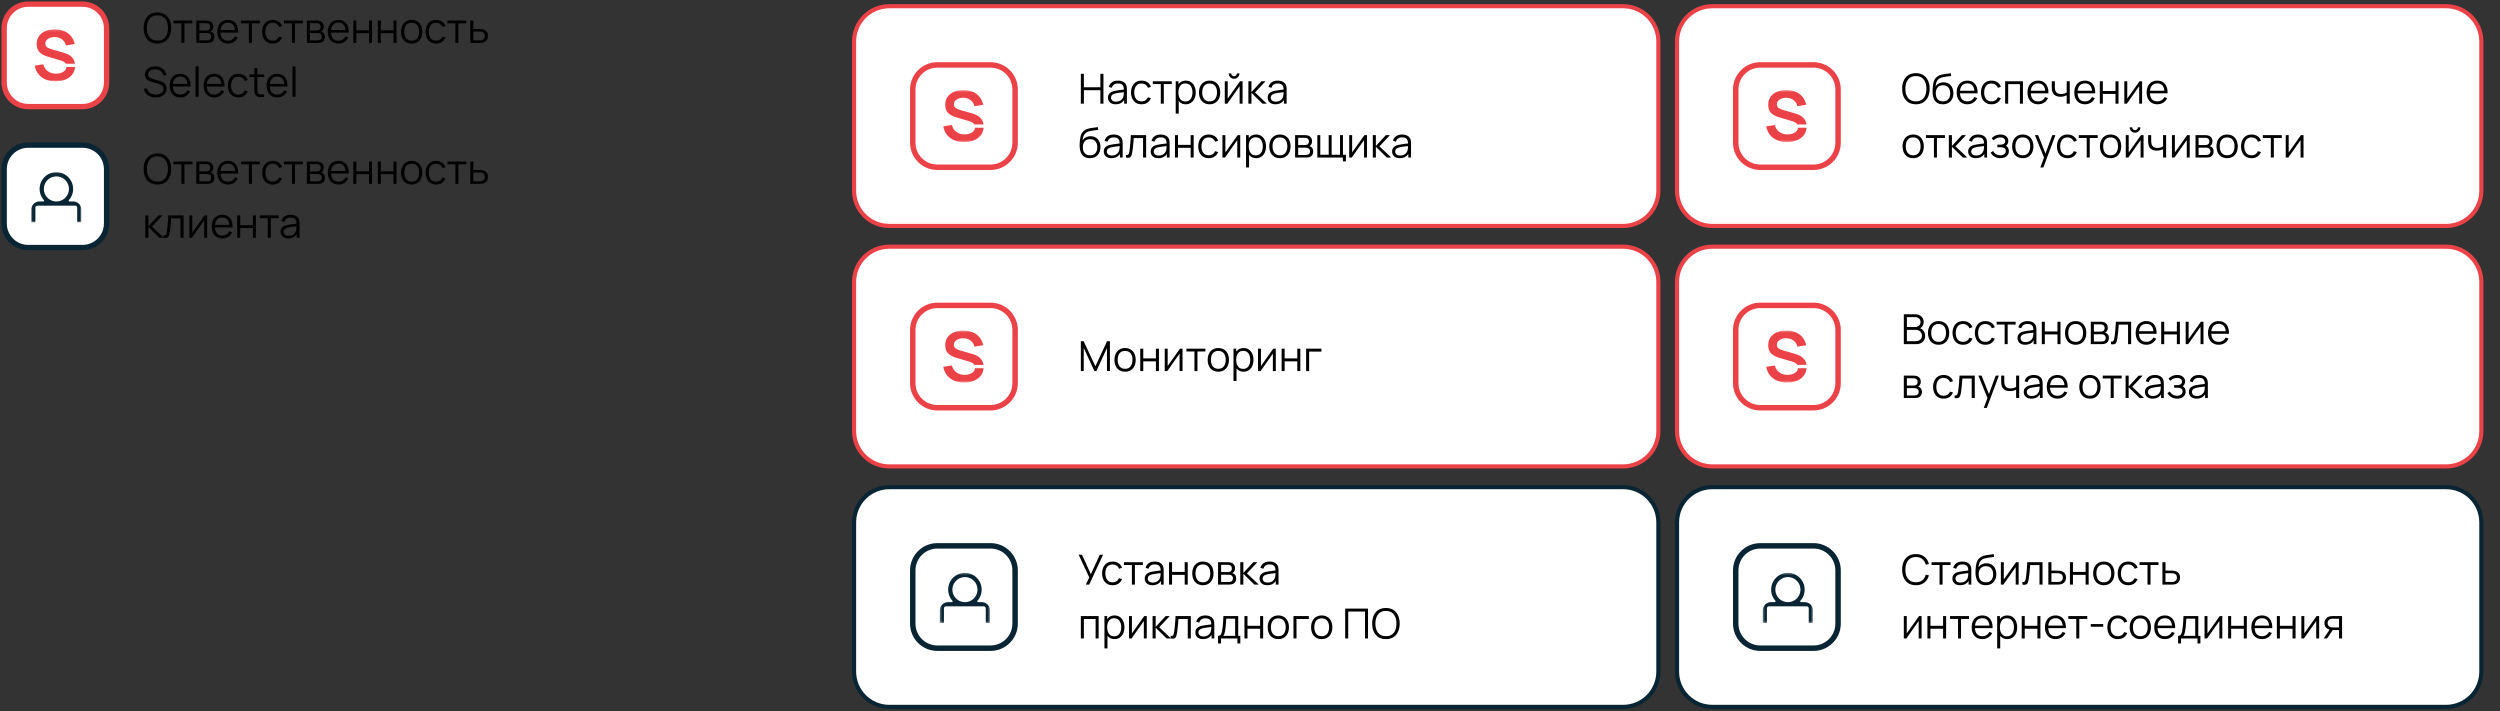 <svg xmlns="http://www.w3.org/2000/svg" width="1206" height="343" fill="none" viewBox="0 0 1206 343"><rect x="0" y="0" width="1206" height="343" fill="#333333" stroke="none"/><path fill="#fff" stroke="#EB4247" stroke-width="2" d="M783 3H429c-9.389 0-17 7.611-17 17v72c0 9.389 7.611 17 17 17h354c9.389 0 17-7.611 17-17V20c0-9.389-7.611-17-17-17ZM783 119H429c-9.389 0-17 7.611-17 17v72c0 9.389 7.611 17 17 17h354c9.389 0 17-7.611 17-17v-72c0-9.389-7.611-17-17-17ZM1180 3H826c-9.389 0-17 7.611-17 17v72c0 9.389 7.611 17 17 17h354c9.39 0 17-7.611 17-17V20c0-9.389-7.61-17-17-17ZM1180 119H826c-9.389 0-17 7.611-17 17v72c0 9.389 7.611 17 17 17h354c9.39 0 17-7.611 17-17v-72c0-9.389-7.61-17-17-17Z"/><path fill="#fff" stroke="#092433" stroke-width="2" d="M783 235H429c-9.389 0-17 7.611-17 17v72c0 9.389 7.611 17 17 17h354c9.39 0 17-7.611 17-17v-72c0-9.389-7.61-17-17-17ZM1180 235H826c-9.389 0-17 7.611-17 17v72c0 9.389 7.611 17 17 17h354c9.39 0 17-7.611 17-17v-72c0-9.389-7.61-17-17-17Z"/><path fill="#fff" stroke="#092433" stroke-width="2.631" d="M477.845 263.316h-25.689c-6.539 0-11.84 5.301-11.84 11.84v25.689c0 6.539 5.301 11.84 11.84 11.84h25.689c6.539 0 11.84-5.301 11.84-11.84v-25.689c0-6.539-5.301-11.84-11.84-11.84ZM874.845 263.316h-25.689c-6.539 0-11.84 5.301-11.84 11.84v25.689c0 6.539 5.301 11.84 11.84 11.84h25.689c6.539 0 11.84-5.301 11.84-11.84v-25.689c0-6.539-5.301-11.84-11.84-11.84Z"/><mask id="a" width="25" height="25" x="453" y="276" maskUnits="userSpaceOnUse" style="mask-type:luminance"><path fill="#fff" d="M453.345 276.346h24.207v24.207h-24.207v-24.207Z"/></mask><g mask="url(#a)"><path fill="#092433" d="M473.582 290.479h-1.77c-.367 0-.519-.427-.306-.671a7.949 7.949 0 0 0 2.046-5.678c-.153-4.273-3.694-7.722-7.967-7.783a8.07 8.07 0 0 0-7.563 4.967 8.074 8.074 0 0 0-.618 3.121c0 2.076.794 3.969 2.045 5.373.245.274.062.671-.305.671h-1.77a4.02 4.02 0 0 0-3.723 2.486 4.003 4.003 0 0 0-.306 1.543v6.044h2.014v-7.051c0-.549.458-1.007 1.008-1.007h18.161c.55 0 1.008.458 1.008 1.007v7.051h2.014v-6.044c.061-2.228-1.74-4.029-3.968-4.029Zm-14.133-6.044c0-3.327 2.717-6.043 6.044-6.043 3.327 0 6.044 2.716 6.044 6.043 0 3.328-2.717 6.044-6.044 6.044-3.327 0-6.044-2.716-6.044-6.044Z"/></g><mask id="b" width="25" height="25" x="850" y="276" maskUnits="userSpaceOnUse" style="mask-type:luminance"><path fill="#fff" d="M850.345 276.346h24.207v24.207h-24.207v-24.207Z"/></mask><g mask="url(#b)"><path fill="#092433" d="M870.582 290.479h-1.77c-.367 0-.519-.427-.306-.671a7.949 7.949 0 0 0 2.046-5.678c-.153-4.273-3.694-7.722-7.967-7.783a8.07 8.07 0 0 0-7.563 4.967 8.074 8.074 0 0 0-.618 3.121c0 2.076.794 3.969 2.045 5.373.245.274.062.671-.305.671h-1.77a4.02 4.02 0 0 0-3.723 2.486 4.003 4.003 0 0 0-.306 1.543v6.044h2.014v-7.051c0-.549.458-1.007 1.008-1.007h18.161c.55 0 1.008.458 1.008 1.007v7.051h2.014v-6.044c.061-2.228-1.74-4.029-3.968-4.029Zm-14.133-6.044c0-3.327 2.717-6.043 6.044-6.043 3.327 0 6.044 2.716 6.044 6.043 0 3.328-2.717 6.044-6.044 6.044-3.327 0-6.044-2.716-6.044-6.044Z"/></g><path fill="#fff" stroke="#EB4247" stroke-width="2.631" d="M477.845 147.316h-25.689c-6.539 0-11.84 5.301-11.84 11.84v25.689c0 6.539 5.301 11.84 11.84 11.84h25.689c6.539 0 11.84-5.301 11.84-11.84v-25.689c0-6.539-5.301-11.84-11.84-11.84Z"/><mask id="c" width="26" height="26" x="452" y="159" maskUnits="userSpaceOnUse" style="mask-type:luminance"><path fill="#fff" d="M452.449 159.448h25.103v25.103h-25.103v-25.103Z"/></mask><g mask="url(#c)"><path fill="#EB4247" d="M468.861 179.896c-.996.628-2.184.937-3.57.937-1.499 0-2.799-.399-3.907-1.188-1.108-.793-1.839-1.905-2.198-3.335l-4.123.637c.247 1.542.821 2.887 1.727 4.039.907 1.152 2.068 2.035 3.486 2.649 1.422.609 3.014.919 4.781.919 1.7 0 3.266-.287 4.697-.856 1.431-.57 2.575-1.426 3.44-2.564.754-1 1.18-2.17 1.27-3.515h-4.122c-.09.951-.579 1.713-1.481 2.277Zm4.598-6.401c-.682-.892-1.471-1.546-2.364-1.958a19.844 19.844 0 0 0-3.05-1.09l-4.324-1.241c-1.072-.269-1.934-.615-2.584-1.04-.65-.426-.973-1.049-.973-1.879 0-.623.21-1.178.637-1.658.426-.48.991-.847 1.695-1.107a6.167 6.167 0 0 1 2.265-.354c1.297.022 2.436.399 3.423 1.125.982.726 1.61 1.703 1.879 2.931l4.262-.703c-.359-1.498-.969-2.771-1.83-3.82-.862-1.048-1.947-1.846-3.252-2.398-1.319-.542-2.791-.829-4.419-.851-1.677-.023-3.18.242-4.508.789-1.337.546-2.386 1.353-3.158 2.411-.771 1.062-1.157 2.34-1.157 3.837 0 1.856.516 3.237 1.543 4.138 1.027.905 2.301 1.568 3.822 1.994l6.239 1.843c.938.291 1.633.663 2.082 1.12.134.139.242.287.336.448h4.4c-.125-1.013-.448-1.86-.964-2.537Z"/></g><path fill="#fff" stroke="#EB4247" stroke-width="2.631" d="M477.845 31.315h-25.689c-6.539 0-11.84 5.301-11.84 11.84v25.69c0 6.538 5.301 11.84 11.84 11.84h25.689c6.539 0 11.84-5.302 11.84-11.84v-25.69c0-6.539-5.301-11.84-11.84-11.84Z"/><mask id="d" width="26" height="26" x="452" y="43" maskUnits="userSpaceOnUse" style="mask-type:luminance"><path fill="#fff" d="M452.449 43.448h25.103v25.103h-25.103V43.448Z"/></mask><g mask="url(#d)"><path fill="#EB4247" d="M468.861 63.895c-.996.628-2.184.937-3.57.937-1.499 0-2.799-.4-3.907-1.188-1.108-.793-1.839-1.905-2.198-3.335l-4.123.637c.247 1.542.821 2.887 1.727 4.039.907 1.152 2.068 2.035 3.486 2.649 1.422.61 3.014.919 4.781.919 1.7 0 3.266-.287 4.697-.856 1.431-.57 2.575-1.426 3.44-2.564.754-1 1.18-2.17 1.27-3.515h-4.122c-.09.95-.579 1.713-1.481 2.277Zm4.598-6.401c-.682-.892-1.471-1.546-2.364-1.96a19.872 19.872 0 0 0-3.05-1.088l-4.324-1.241c-1.072-.27-1.934-.614-2.584-1.04-.65-.426-.973-1.05-.973-1.88 0-.622.21-1.177.637-1.657.426-.48.991-.847 1.695-1.107a6.177 6.177 0 0 1 2.265-.354c1.297.022 2.436.399 3.423 1.125.982.726 1.61 1.703 1.879 2.93l4.262-.702c-.359-1.498-.969-2.77-1.83-3.82-.862-1.048-1.947-1.846-3.252-2.398-1.319-.542-2.791-.83-4.419-.851-1.677-.023-3.18.242-4.508.788-1.337.547-2.386 1.354-3.158 2.412-.771 1.063-1.157 2.34-1.157 3.837 0 1.856.516 3.236 1.543 4.137 1.027.906 2.301 1.57 3.822 1.995l6.239 1.843c.938.29 1.633.663 2.082 1.12.134.14.242.287.336.448h4.4c-.125-1.013-.448-1.86-.964-2.537Z"/></g><path fill="#fff" stroke="#EB4247" stroke-width="2.631" d="M874.845 31.315h-25.689c-6.539 0-11.84 5.301-11.84 11.84v25.69c0 6.538 5.301 11.84 11.84 11.84h25.689c6.539 0 11.84-5.302 11.84-11.84v-25.69c0-6.539-5.301-11.84-11.84-11.84ZM874.845 147.315h-25.689c-6.539 0-11.84 5.301-11.84 11.84v25.689c0 6.54 5.301 11.84 11.84 11.84h25.689c6.539 0 11.84-5.3 11.84-11.84v-25.689c0-6.539-5.301-11.84-11.84-11.84Z"/><mask id="e" width="26" height="26" x="849" y="43" maskUnits="userSpaceOnUse" style="mask-type:luminance"><path fill="#fff" d="M849.449 43.448h25.103v25.103h-25.103V43.448Z"/></mask><g mask="url(#e)"><path fill="#EB4247" d="M865.862 63.895c-.996.628-2.184.937-3.57.937-1.499 0-2.8-.4-3.908-1.188-1.108-.793-1.839-1.905-2.198-3.335l-4.123.637c.247 1.542.821 2.887 1.727 4.039.907 1.152 2.068 2.035 3.486 2.649 1.422.61 3.014.919 4.781.919 1.7 0 3.267-.287 4.698-.856 1.431-.57 2.574-1.426 3.439-2.564.754-1 1.18-2.17 1.27-3.515h-4.122c-.09.95-.578 1.713-1.48 2.277Zm4.597-6.401c-.682-.892-1.471-1.546-2.364-1.96a19.872 19.872 0 0 0-3.05-1.088l-4.324-1.241c-1.072-.27-1.933-.614-2.583-1.04-.65-.426-.974-1.05-.974-1.88 0-.622.211-1.177.638-1.657.426-.48.99-.847 1.694-1.107a6.177 6.177 0 0 1 2.265-.354c1.297.022 2.437.399 3.424 1.125.982.726 1.609 1.703 1.878 2.93l4.263-.702c-.359-1.498-.97-2.77-1.831-3.82-.862-1.048-1.947-1.846-3.252-2.398-1.319-.542-2.791-.83-4.419-.851-1.677-.023-3.18.242-4.508.788-1.337.547-2.385 1.354-3.157 2.412-.771 1.063-1.158 2.34-1.158 3.837 0 1.856.516 3.236 1.543 4.137 1.027.906 2.302 1.57 3.823 1.995l6.238 1.843c.938.29 1.633.663 2.083 1.12.134.14.241.287.335.448h4.4c-.125-1.013-.448-1.86-.964-2.537Z"/></g><mask id="f" width="26" height="26" x="849" y="159" maskUnits="userSpaceOnUse" style="mask-type:luminance"><path fill="#fff" d="M849.449 159.448h25.103v25.103h-25.103v-25.103Z"/></mask><g mask="url(#f)"><path fill="#EB4247" d="M865.862 179.895c-.996.628-2.184.937-3.57.937-1.499 0-2.8-.399-3.908-1.188-1.108-.793-1.839-1.905-2.198-3.335l-4.123.637c.247 1.542.821 2.887 1.727 4.039.907 1.152 2.068 2.035 3.486 2.649 1.422.61 3.014.919 4.781.919 1.7 0 3.267-.287 4.698-.856 1.431-.57 2.574-1.426 3.439-2.564.754-1 1.18-2.17 1.27-3.515h-4.122c-.09.95-.578 1.713-1.48 2.277Zm4.597-6.401c-.682-.892-1.471-1.546-2.364-1.959a19.735 19.735 0 0 0-3.05-1.089l-4.324-1.241c-1.072-.27-1.933-.614-2.583-1.04-.65-.426-.974-1.05-.974-1.879 0-.623.211-1.178.638-1.658.426-.48.99-.847 1.694-1.107a6.15 6.15 0 0 1 2.265-.354c1.297.022 2.437.399 3.424 1.125.982.726 1.609 1.703 1.878 2.931l4.263-.703c-.359-1.498-.97-2.77-1.831-3.82-.862-1.048-1.947-1.846-3.252-2.398-1.319-.542-2.791-.829-4.419-.851-1.677-.023-3.18.242-4.508.788-1.337.547-2.385 1.354-3.157 2.412-.771 1.063-1.158 2.34-1.158 3.837 0 1.856.516 3.236 1.543 4.137 1.027.906 2.302 1.57 3.823 1.995l6.238 1.843c.938.29 1.633.663 2.083 1.12.134.14.241.287.335.448h4.4c-.125-1.013-.448-1.86-.964-2.537Z"/></g><path fill="#000" d="M521.4 35.6h1.46v6.5h7.96v-6.5h1.48V50h-1.48v-6.5h-7.96V50h-1.46V35.6Zm21.891 5.46c.214.507.32 1.253.32 2.24V50h-1.32v-1.78c-.413.68-.973 1.2-1.68 1.56-.706.347-1.513.52-2.42.52-.786 0-1.46-.14-2.02-.42-.56-.293-.98-.68-1.26-1.16a3.225 3.225 0 0 1-.42-1.62c0-.84.24-1.513.72-2.02.494-.52 1.167-.893 2.02-1.12.88-.213 2.327-.44 4.34-.68.12-.027.314-.053.58-.08-.013-1.013-.24-1.753-.68-2.22-.44-.467-1.173-.7-2.2-.7-.76 0-1.393.173-1.9.52-.493.347-.84.867-1.04 1.56l-1.44-.42c.254-.973.754-1.72 1.5-2.24.76-.533 1.734-.8 2.92-.8.987 0 1.82.187 2.5.56.694.373 1.187.907 1.48 1.6Zm-4.94 7.96c1 0 1.82-.26 2.46-.78a3.221 3.221 0 0 0 1.18-2.06c.107-.467.16-1.033.16-1.7-1.066.12-1.926.227-2.58.32a16.8 16.8 0 0 0-1.74.34c-1.24.347-1.86 1-1.86 1.96 0 .533.194.987.58 1.36.4.373 1 .56 1.8.56Zm12.334 1.28c-1.067 0-1.98-.24-2.74-.72-.747-.48-1.32-1.147-1.72-2-.4-.867-.607-1.86-.62-2.98.026-1.733.486-3.113 1.38-4.14.893-1.04 2.133-1.56 3.72-1.56 1.093 0 2.04.267 2.84.8.8.533 1.353 1.26 1.66 2.18l-1.44.48c-.254-.653-.654-1.16-1.2-1.52-.547-.36-1.174-.54-1.88-.54-1.147 0-2.02.393-2.62 1.18-.587.773-.887 1.813-.9 3.12.013 1.32.32 2.367.92 3.14.6.773 1.466 1.16 2.6 1.16.72 0 1.34-.167 1.86-.5.52-.347.92-.84 1.2-1.48l1.46.42c-.4.973-.987 1.713-1.76 2.22-.774.493-1.694.74-2.76.74Zm9.28-9.74h-3.84V39.2h9.14v1.36h-3.84V50h-1.46v-9.44Zm12.097-1.66c.973 0 1.813.247 2.52.74.72.493 1.266 1.173 1.64 2.04.386.853.58 1.82.58 2.9 0 1.093-.194 2.073-.58 2.94-.374.867-.927 1.547-1.66 2.04-.72.493-1.574.74-2.56.74-.72 0-1.367-.14-1.94-.42a4.226 4.226 0 0 1-1.44-1.18v6.1h-1.46V39.2h1.32v1.46c.4-.56.9-.993 1.5-1.3.6-.307 1.293-.46 2.08-.46Zm-.2 10.04c1.093 0 1.926-.4 2.5-1.2.586-.813.88-1.867.88-3.16 0-1.28-.294-2.32-.88-3.12-.574-.8-1.42-1.2-2.54-1.2-1.08 0-1.907.393-2.48 1.18-.574.787-.86 1.833-.86 3.14 0 1.32.286 2.38.86 3.18.573.787 1.413 1.18 2.52 1.18Zm11.656 1.36c-1.054 0-1.967-.24-2.74-.72-.774-.48-1.367-1.153-1.78-2.02-.4-.867-.6-1.86-.6-2.98 0-1.12.206-2.107.62-2.96.413-.867 1.006-1.533 1.78-2 .773-.48 1.68-.72 2.72-.72 1.053 0 1.966.24 2.74.72a4.59 4.59 0 0 1 1.76 2c.413.853.62 1.84.62 2.96 0 1.133-.207 2.133-.62 3a4.724 4.724 0 0 1-1.78 2c-.76.48-1.667.72-2.72.72Zm0-1.4c1.16 0 2.04-.387 2.64-1.16.613-.787.92-1.84.92-3.16 0-1.333-.307-2.38-.92-3.14-.6-.76-1.48-1.14-2.64-1.14-1.174 0-2.06.387-2.66 1.16-.6.773-.9 1.813-.9 3.12 0 1.333.306 2.387.92 3.16.613.773 1.493 1.16 2.64 1.16ZM595.314 38c-.467 0-.9-.113-1.3-.34-.387-.24-.7-.553-.94-.94a2.59 2.59 0 0 1-.34-1.3h1.22c0 .373.133.693.4.96.266.267.586.4.96.4.373 0 .693-.133.96-.4.266-.267.4-.587.4-.96h1.22c0 .467-.12.9-.36 1.3-.227.387-.54.7-.94.94-.387.227-.814.34-1.28.34Zm2.68 12v-8.42l-5.92 8.42h-1.24V39.2h1.42v8.34l5.92-8.34h1.24V50h-1.42Zm4.226-10.8h1.48v5.2l4.82-5.2h1.96l-5.06 5.4 5.72 5.4H609l-5.3-5.2V50h-1.48V39.2Zm18.122 1.86c.214.507.32 1.253.32 2.24V50h-1.32v-1.78c-.413.68-.973 1.2-1.68 1.56-.706.347-1.513.52-2.42.52-.786 0-1.46-.14-2.02-.42-.56-.293-.98-.68-1.26-1.16a3.225 3.225 0 0 1-.42-1.62c0-.84.24-1.513.72-2.02.494-.52 1.167-.893 2.02-1.12.88-.213 2.327-.44 4.34-.68.12-.027.314-.053.58-.08-.013-1.013-.24-1.753-.68-2.22-.44-.467-1.173-.7-2.2-.7-.76 0-1.393.173-1.9.52-.493.347-.84.867-1.04 1.56l-1.44-.42c.254-.973.754-1.72 1.5-2.24.76-.533 1.734-.8 2.92-.8.987 0 1.82.187 2.5.56.694.373 1.187.907 1.48 1.6Zm-4.94 7.96c1 0 1.82-.26 2.46-.78a3.221 3.221 0 0 0 1.18-2.06c.107-.467.16-1.033.16-1.7-1.066.12-1.926.227-2.58.32a16.8 16.8 0 0 0-1.74.34c-1.24.347-1.86 1-1.86 1.96 0 .533.194.987.58 1.36.4.373 1 .56 1.8.56ZM525.74 76.3c-1.6 0-2.82-.527-3.66-1.58-.84-1.067-1.26-2.64-1.26-4.72 0-.827.06-1.693.18-2.6.12-.92.267-1.64.44-2.16.173-.493.42-.953.74-1.38.333-.427.713-.78 1.14-1.06.52-.36 1.133-.62 1.84-.78.72-.173 1.627-.327 2.72-.46.8-.107 1.38-.193 1.74-.26l.16 1.34c-.267.053-.733.12-1.4.2-1 .12-1.853.26-2.56.42-.707.147-1.293.367-1.76.66-.52.32-.933.807-1.24 1.46-.293.653-.473 1.42-.54 2.3.4-.64.94-1.127 1.62-1.46a5.148 5.148 0 0 1 2.26-.5c.947 0 1.773.227 2.48.68.72.44 1.267 1.06 1.64 1.86.387.8.58 1.713.58 2.74 0 1.067-.213 2-.64 2.8a4.436 4.436 0 0 1-1.78 1.86c-.76.427-1.66.64-2.7.64Zm.1-1.4c1.12 0 1.98-.347 2.58-1.04.6-.693.9-1.64.9-2.84 0-1.213-.307-2.16-.92-2.84-.613-.693-1.473-1.04-2.58-1.04-1.093 0-1.94.347-2.54 1.04-.6.68-.9 1.627-.9 2.84 0 1.213.3 2.167.9 2.86.6.68 1.453 1.02 2.56 1.02Zm15.42-7.84c.213.507.32 1.253.32 2.24V76h-1.32v-1.78c-.413.68-.973 1.2-1.68 1.56-.707.347-1.513.52-2.42.52-.787 0-1.46-.14-2.02-.42-.56-.293-.98-.68-1.26-1.16a3.225 3.225 0 0 1-.42-1.62c0-.84.24-1.513.72-2.02.493-.52 1.167-.893 2.02-1.12.88-.213 2.327-.44 4.34-.68.12-.027.313-.053.58-.08-.013-1.013-.24-1.753-.68-2.22-.44-.467-1.173-.7-2.2-.7-.76 0-1.393.173-1.9.52-.493.347-.84.867-1.04 1.56l-1.44-.42c.253-.973.753-1.72 1.5-2.24.76-.533 1.733-.8 2.92-.8.987 0 1.82.187 2.5.56.693.373 1.187.907 1.48 1.6Zm-4.94 7.96c1 0 1.82-.26 2.46-.78a3.225 3.225 0 0 0 1.18-2.06c.107-.467.16-1.033.16-1.7-1.067.12-1.927.227-2.58.32a16.8 16.8 0 0 0-1.74.34c-1.24.347-1.86 1-1.86 1.96 0 .533.193.987.58 1.36.4.373 1 .56 1.8.56Zm6.853-.3c.214.027.354.04.42.04.387 0 .654-.127.8-.38.16-.267.294-.693.4-1.28.16-.92.294-2 .4-3.24.12-1.24.234-2.793.34-4.66h7.36V76h-1.48v-9.4h-4.5c-.24 3.453-.506 5.887-.8 7.3-.146.773-.36 1.333-.64 1.68s-.726.52-1.34.52a4.51 4.51 0 0 1-.96-.1v-1.28Zm20.724-7.66c.213.507.32 1.253.32 2.24V76h-1.32v-1.78c-.413.68-.973 1.2-1.68 1.56-.707.347-1.513.52-2.42.52-.787 0-1.46-.14-2.02-.42-.56-.293-.98-.68-1.26-1.16a3.225 3.225 0 0 1-.42-1.62c0-.84.24-1.513.72-2.02.493-.52 1.167-.893 2.02-1.12.88-.213 2.327-.44 4.34-.68.12-.027.313-.053.58-.08-.013-1.013-.24-1.753-.68-2.22-.44-.467-1.173-.7-2.2-.7-.76 0-1.393.173-1.9.52-.493.347-.84.867-1.04 1.56l-1.44-.42c.253-.973.753-1.72 1.5-2.24.76-.533 1.733-.8 2.92-.8.987 0 1.82.187 2.5.56.693.373 1.187.907 1.48 1.6Zm-4.94 7.96c1 0 1.82-.26 2.46-.78a3.225 3.225 0 0 0 1.18-2.06c.107-.467.16-1.033.16-1.7-1.067.12-1.927.227-2.58.32a16.8 16.8 0 0 0-1.74.34c-1.24.347-1.86 1-1.86 1.96 0 .533.193.987.58 1.36.4.373 1 .56 1.8.56Zm7.853-9.82h1.46v4.7h6.1v-4.7h1.46V76h-1.46v-4.7h-6.1V76h-1.46V65.2Zm16.297 11.1c-1.067 0-1.98-.24-2.74-.72-.747-.48-1.32-1.147-1.72-2-.4-.867-.607-1.86-.62-2.98.026-1.733.486-3.113 1.38-4.14.893-1.04 2.133-1.56 3.72-1.56 1.093 0 2.04.267 2.84.8.8.533 1.353 1.26 1.66 2.18l-1.44.48c-.254-.653-.654-1.16-1.2-1.52-.547-.36-1.174-.54-1.88-.54-1.147 0-2.02.393-2.62 1.18-.587.773-.887 1.813-.9 3.12.013 1.32.32 2.367.92 3.14.6.773 1.466 1.16 2.6 1.16.72 0 1.34-.167 1.86-.5.52-.347.92-.84 1.2-1.48l1.46.42c-.4.973-.987 1.713-1.76 2.22-.774.493-1.694.74-2.76.74Zm15.174-.3h-1.42v-8.42l-5.92 8.42h-1.24V65.2h1.42v8.34l5.92-8.34h1.24V76Zm7.707-11.1c.973 0 1.813.247 2.52.74.72.493 1.266 1.173 1.64 2.04.386.853.58 1.82.58 2.9 0 1.093-.194 2.073-.58 2.94-.374.867-.927 1.547-1.66 2.04-.72.493-1.574.74-2.56.74-.72 0-1.367-.14-1.94-.42a4.226 4.226 0 0 1-1.44-1.18v6.1h-1.46V65.2h1.32v1.46c.4-.56.9-.993 1.5-1.3.6-.307 1.293-.46 2.08-.46Zm-.2 10.04c1.093 0 1.926-.4 2.5-1.2.586-.813.88-1.867.88-3.16 0-1.28-.294-2.32-.88-3.12-.574-.8-1.42-1.2-2.54-1.2-1.08 0-1.907.393-2.48 1.18-.574.787-.86 1.833-.86 3.14 0 1.32.286 2.38.86 3.18.573.787 1.413 1.18 2.52 1.18Zm11.655 1.36c-1.053 0-1.966-.24-2.74-.72-.773-.48-1.366-1.153-1.78-2.02-.4-.867-.6-1.86-.6-2.98 0-1.12.207-2.107.62-2.96.414-.867 1.007-1.533 1.78-2 .774-.48 1.68-.72 2.72-.72 1.054 0 1.967.24 2.74.72a4.585 4.585 0 0 1 1.76 2c.414.853.62 1.84.62 2.96 0 1.133-.206 2.133-.62 3a4.71 4.71 0 0 1-1.78 2c-.76.48-1.666.72-2.72.72Zm0-1.4c1.16 0 2.04-.387 2.64-1.16.614-.787.92-1.84.92-3.16 0-1.333-.306-2.38-.92-3.14-.6-.76-1.48-1.14-2.64-1.14-1.173 0-2.06.387-2.66 1.16-.6.773-.9 1.813-.9 3.12 0 1.333.307 2.387.92 3.16.614.773 1.494 1.16 2.64 1.16Zm11.756-9.7c.694 0 1.274.067 1.74.2.614.16 1.1.487 1.46.98.36.493.54 1.087.54 1.78 0 .733-.22 1.34-.66 1.82-.173.2-.4.36-.68.48.187.04.42.14.7.3.787.453 1.18 1.22 1.18 2.3 0 .72-.18 1.32-.54 1.8-.346.48-.82.8-1.42.96-.4.12-.98.18-1.74.18h-5.02V65.2h4.44Zm.06 4.78c.48 0 .86-.053 1.14-.16.334-.12.587-.32.76-.6.174-.293.26-.62.26-.98 0-.387-.093-.72-.28-1a1.496 1.496 0 0 0-.78-.62c-.333-.107-.766-.16-1.3-.16h-2.82v3.52h3.02Zm.46 4.78c.347 0 .707-.047 1.08-.14.374-.093.654-.287.84-.58.2-.293.3-.633.3-1.02 0-.467-.14-.853-.42-1.16-.266-.307-.633-.493-1.1-.56-.2-.04-.506-.06-.92-.06h-3.26v3.52h3.48ZM647.802 76h-12.32V65.2h1.42v9.44h4.06V65.2h1.42v9.44h4.04V65.2h1.42v9.44h1.42v3.22h-1.46V76Zm11.631 0h-1.42v-8.42l-5.92 8.42h-1.24V65.2h1.42v8.34l5.92-8.34h1.24V76Zm2.807-10.8h1.48v5.2l4.82-5.2h1.96l-5.06 5.4 5.72 5.4h-2.14l-5.3-5.2V76h-1.48V65.2Zm18.122 1.86c.213.507.32 1.253.32 2.24V76h-1.32v-1.78c-.414.68-.974 1.2-1.68 1.56-.707.347-1.514.52-2.42.52-.787 0-1.46-.14-2.02-.42-.56-.293-.98-.68-1.26-1.16a3.225 3.225 0 0 1-.42-1.62c0-.84.24-1.513.72-2.02.493-.52 1.166-.893 2.02-1.12.88-.213 2.326-.44 4.34-.68.12-.027.313-.053.58-.08-.014-1.013-.24-1.753-.68-2.22-.44-.467-1.174-.7-2.2-.7-.76 0-1.394.173-1.9.52-.494.347-.84.867-1.04 1.56l-1.44-.42c.253-.973.753-1.72 1.5-2.24.76-.533 1.733-.8 2.92-.8.986 0 1.82.187 2.5.56.693.373 1.186.907 1.48 1.6Zm-4.94 7.96c1 0 1.82-.26 2.46-.78a3.23 3.23 0 0 0 1.18-2.06c.106-.467.16-1.033.16-1.7-1.067.12-1.927.227-2.58.32a16.8 16.8 0 0 0-1.74.34c-1.24.347-1.86 1-1.86 1.96 0 .533.193.987.58 1.36.4.373 1 .56 1.8.56ZM521.4 164.6h1.34l5.68 12.1 5.62-12.1h1.38v14.38H534v-11.1L528.88 179h-.94l-5.14-11.12V179h-1.4v-14.4Zm21.336 14.7c-1.053 0-1.966-.24-2.74-.72-.773-.48-1.366-1.153-1.78-2.02-.4-.867-.6-1.86-.6-2.98 0-1.12.207-2.107.62-2.96.414-.867 1.007-1.533 1.78-2 .774-.48 1.68-.72 2.72-.72 1.054 0 1.967.24 2.74.72a4.586 4.586 0 0 1 1.76 2c.414.853.62 1.84.62 2.96 0 1.133-.206 2.133-.62 3a4.713 4.713 0 0 1-1.78 2c-.76.48-1.666.72-2.72.72Zm0-1.4c1.16 0 2.04-.387 2.64-1.16.614-.787.92-1.84.92-3.16 0-1.333-.306-2.38-.92-3.14-.6-.76-1.48-1.14-2.64-1.14-1.173 0-2.06.387-2.66 1.16-.6.773-.9 1.813-.9 3.12 0 1.333.307 2.387.92 3.16.614.773 1.494 1.16 2.64 1.16Zm7.316-9.7h1.46v4.7h6.1v-4.7h1.46V179h-1.46v-4.7h-6.1v4.7h-1.46v-10.8Zm20.397 10.8h-1.42v-8.42l-5.92 8.42h-1.24v-10.8h1.42v8.34l5.92-8.34h1.24V179Zm5.746-9.44h-3.84v-1.36h9.14v1.36h-3.84V179h-1.46v-9.44Zm11.522 9.74c-1.053 0-1.967-.24-2.74-.72-.773-.48-1.367-1.153-1.78-2.02-.4-.867-.6-1.86-.6-2.98 0-1.12.207-2.107.62-2.96.413-.867 1.007-1.533 1.78-2 .773-.48 1.68-.72 2.72-.72 1.053 0 1.967.24 2.74.72a4.592 4.592 0 0 1 1.76 2c.413.853.62 1.84.62 2.96 0 1.133-.207 2.133-.62 3a4.72 4.72 0 0 1-1.78 2c-.76.48-1.667.72-2.72.72Zm0-1.4c1.16 0 2.04-.387 2.64-1.16.613-.787.92-1.84.92-3.16 0-1.333-.307-2.38-.92-3.14-.6-.76-1.48-1.14-2.64-1.14-1.173 0-2.06.387-2.66 1.16-.6.773-.9 1.813-.9 3.12 0 1.333.307 2.387.92 3.16.613.773 1.493 1.16 2.64 1.16Zm12.216-10c.973 0 1.813.247 2.52.74.72.493 1.266 1.173 1.64 2.04.386.853.58 1.82.58 2.9 0 1.093-.194 2.073-.58 2.94-.374.867-.927 1.547-1.66 2.04-.72.493-1.574.74-2.56.74-.72 0-1.367-.14-1.94-.42a4.223 4.223 0 0 1-1.44-1.18v6.1h-1.46v-15.6h1.32v1.46c.4-.56.9-.993 1.5-1.3.6-.307 1.293-.46 2.08-.46Zm-.2 10.04c1.093 0 1.926-.4 2.5-1.2.586-.813.88-1.867.88-3.16 0-1.28-.294-2.32-.88-3.12-.574-.8-1.42-1.2-2.54-1.2-1.08 0-1.907.393-2.48 1.18-.574.787-.86 1.833-.86 3.14 0 1.32.286 2.38.86 3.18.573.787 1.413 1.18 2.52 1.18Zm15.716 1.06h-1.42v-8.42l-5.92 8.42h-1.24v-10.8h1.42v8.34l5.92-8.34h1.24V179Zm2.806-10.8h1.46v4.7h6.1v-4.7h1.46V179h-1.46v-4.7h-6.1v4.7h-1.46v-10.8Zm11.817 0h7.4v1.4h-5.94v9.4h-1.46v-10.8ZM525.46 278.58l-5.12-10.98h1.62l4.26 9.4 4.34-9.4h1.56l-6.68 14.4h-1.62l1.64-3.42Zm11.279 3.72c-1.066 0-1.98-.24-2.74-.72-.746-.48-1.32-1.147-1.72-2-.4-.867-.606-1.86-.62-2.98.027-1.733.487-3.113 1.38-4.14.894-1.04 2.134-1.56 3.72-1.56 1.094 0 2.04.267 2.84.8.8.533 1.354 1.26 1.66 2.18l-1.44.48c-.253-.653-.653-1.16-1.2-1.52-.546-.36-1.173-.54-1.88-.54-1.146 0-2.02.393-2.62 1.18-.586.773-.886 1.813-.9 3.12.014 1.32.32 2.367.92 3.14.6.773 1.467 1.16 2.6 1.16.72 0 1.34-.167 1.86-.5.52-.347.92-.84 1.2-1.48l1.46.42c-.4.973-.986 1.713-1.76 2.22-.773.493-1.693.74-2.76.74Zm9.281-9.74h-3.84v-1.36h9.14v1.36h-3.84V282h-1.46v-9.44Zm15.006.5c.213.507.32 1.253.32 2.24v6.7h-1.32v-1.78c-.414.68-.974 1.2-1.68 1.56-.707.347-1.514.52-2.42.52-.787 0-1.46-.14-2.02-.42-.56-.293-.98-.68-1.26-1.16a3.224 3.224 0 0 1-.42-1.62c0-.84.24-1.513.72-2.02.493-.52 1.166-.893 2.02-1.12.88-.213 2.326-.44 4.34-.68.12-.027.313-.053.58-.08-.014-1.013-.24-1.753-.68-2.22-.44-.467-1.174-.7-2.2-.7-.76 0-1.394.173-1.9.52-.494.347-.84.867-1.04 1.56l-1.44-.42c.253-.973.753-1.72 1.5-2.24.76-.533 1.733-.8 2.92-.8.986 0 1.82.187 2.5.56.693.373 1.186.907 1.48 1.6Zm-4.94 7.96c1 0 1.82-.26 2.46-.78a3.229 3.229 0 0 0 1.18-2.06c.106-.467.16-1.033.16-1.7a91.91 91.91 0 0 0-2.58.32 16.8 16.8 0 0 0-1.74.34c-1.24.347-1.86 1-1.86 1.96 0 .533.193.987.58 1.36.4.373 1 .56 1.8.56Zm7.853-9.82h1.46v4.7h6.1v-4.7h1.46V282h-1.46v-4.7h-6.1v4.7h-1.46v-10.8Zm16.336 11.1c-1.053 0-1.966-.24-2.74-.72-.773-.48-1.366-1.153-1.78-2.02-.4-.867-.6-1.86-.6-2.98 0-1.12.207-2.107.62-2.96.414-.867 1.007-1.533 1.78-2 .774-.48 1.68-.72 2.72-.72 1.054 0 1.967.24 2.74.72a4.586 4.586 0 0 1 1.76 2c.414.853.62 1.84.62 2.96 0 1.133-.206 2.133-.62 3a4.713 4.713 0 0 1-1.78 2c-.76.48-1.666.72-2.72.72Zm0-1.4c1.16 0 2.04-.387 2.64-1.16.614-.787.92-1.84.92-3.16 0-1.333-.306-2.38-.92-3.14-.6-.76-1.48-1.14-2.64-1.14-1.173 0-2.06.387-2.66 1.16-.6.773-.9 1.813-.9 3.12 0 1.333.307 2.387.92 3.16.614.773 1.494 1.16 2.64 1.16Zm11.756-9.7c.694 0 1.274.067 1.74.2.614.16 1.1.487 1.46.98.36.493.54 1.087.54 1.78 0 .733-.22 1.34-.66 1.82-.173.2-.4.36-.68.48.187.04.42.14.7.3.787.453 1.18 1.22 1.18 2.3 0 .72-.18 1.32-.54 1.8-.346.48-.82.8-1.42.96-.4.12-.98.18-1.74.18h-5.02v-10.8h4.44Zm.06 4.78c.48 0 .86-.053 1.14-.16.334-.12.587-.32.76-.6.174-.293.26-.62.26-.98 0-.387-.093-.72-.28-1a1.497 1.497 0 0 0-.78-.62c-.333-.107-.766-.16-1.3-.16h-2.82v3.52h3.02Zm.46 4.78c.347 0 .707-.047 1.08-.14.374-.093.654-.287.84-.58.2-.293.3-.633.3-1.02 0-.467-.14-.853-.42-1.16-.266-.307-.633-.493-1.1-.56-.2-.04-.506-.06-.92-.06h-3.26v3.52h3.48Zm5.763-9.56h1.48v5.2l4.82-5.2h1.96l-5.06 5.4 5.72 5.4h-2.14l-5.3-5.2v5.2h-1.48v-10.8Zm18.122 1.86c.213.507.32 1.253.32 2.24v6.7h-1.32v-1.78c-.413.68-.973 1.2-1.68 1.56-.707.347-1.513.52-2.42.52-.787 0-1.46-.14-2.02-.42-.56-.293-.98-.68-1.26-1.16a3.224 3.224 0 0 1-.42-1.62c0-.84.24-1.513.72-2.02.493-.52 1.167-.893 2.02-1.12.88-.213 2.327-.44 4.34-.68.12-.027.313-.053.58-.08-.013-1.013-.24-1.753-.68-2.22-.44-.467-1.173-.7-2.2-.7-.76 0-1.393.173-1.9.52-.493.347-.84.867-1.04 1.56l-1.44-.42c.253-.973.753-1.72 1.5-2.24.76-.533 1.733-.8 2.92-.8.987 0 1.82.187 2.5.56.693.373 1.187.907 1.48 1.6Zm-4.94 7.96c1 0 1.82-.26 2.46-.78a3.225 3.225 0 0 0 1.18-2.06c.107-.467.16-1.033.16-1.7a91.91 91.91 0 0 0-2.58.32 16.8 16.8 0 0 0-1.74.34c-1.24.347-1.86 1-1.86 1.96 0 .533.193.987.58 1.36.4.373 1 .56 1.8.56ZM521.4 297.2h8.58V308h-1.46v-9.4h-5.66v9.4h-1.46v-10.8Zm16.287-.3c.973 0 1.813.247 2.52.74.72.493 1.266 1.173 1.64 2.04.386.853.58 1.82.58 2.9 0 1.093-.194 2.073-.58 2.94-.374.867-.927 1.547-1.66 2.04-.72.493-1.574.74-2.56.74-.72 0-1.367-.14-1.94-.42a4.223 4.223 0 0 1-1.44-1.18v6.1h-1.46v-15.6h1.32v1.46c.4-.56.9-.993 1.5-1.3.6-.307 1.293-.46 2.08-.46Zm-.2 10.04c1.093 0 1.926-.4 2.5-1.2.586-.813.88-1.867.88-3.16 0-1.28-.294-2.32-.88-3.12-.574-.8-1.42-1.2-2.54-1.2-1.08 0-1.907.393-2.48 1.18-.574.787-.86 1.833-.86 3.14 0 1.32.286 2.38.86 3.18.573.787 1.413 1.18 2.52 1.18Zm15.716 1.06h-1.42v-8.42l-5.92 8.42h-1.24v-10.8h1.42v8.34l5.92-8.34h1.24V308Zm2.806-10.8h1.48v5.2l4.82-5.2h1.96l-5.06 5.4 5.72 5.4h-2.14l-5.3-5.2v5.2h-1.48v-10.8Zm8.727 9.52c.213.027.353.04.42.04.387 0 .653-.127.8-.38.16-.267.293-.693.4-1.28.16-.92.293-2 .4-3.24.12-1.24.233-2.793.34-4.66h7.36V308h-1.48v-9.4h-4.5c-.24 3.453-.507 5.887-.8 7.3-.147.773-.36 1.333-.64 1.68s-.727.52-1.34.52a4.49 4.49 0 0 1-.96-.1v-1.28Zm20.723-7.66c.214.507.32 1.253.32 2.24v6.7h-1.32v-1.78c-.413.68-.973 1.2-1.68 1.56-.706.347-1.513.52-2.42.52-.786 0-1.46-.14-2.02-.42-.56-.293-.98-.68-1.26-1.16a3.224 3.224 0 0 1-.42-1.62c0-.84.24-1.513.72-2.02.494-.52 1.167-.893 2.02-1.12.88-.213 2.327-.44 4.34-.68.12-.027.314-.053.58-.08-.013-1.013-.24-1.753-.68-2.22-.44-.467-1.173-.7-2.2-.7-.76 0-1.393.173-1.9.52-.493.347-.84.867-1.04 1.56l-1.44-.42c.254-.973.754-1.72 1.5-2.24.76-.533 1.734-.8 2.92-.8.987 0 1.82.187 2.5.56.694.373 1.187.907 1.48 1.6Zm-4.94 7.96c1 0 1.82-.26 2.46-.78a3.22 3.22 0 0 0 1.18-2.06c.107-.467.16-1.033.16-1.7-1.066.12-1.926.227-2.58.32a16.8 16.8 0 0 0-1.74.34c-1.24.347-1.86 1-1.86 1.96 0 .533.194.987.58 1.36.4.373 1 .56 1.8.56Zm7.054-.28c.586 0 1.02-.187 1.3-.56.28-.373.506-1.02.68-1.94.146-.813.266-1.733.36-2.76.093-1.04.18-2.467.26-4.28h7.14v9.54h1.02v3.66h-1.4V308h-7.94v2.4h-1.42v-3.66Zm8.26-8.28h-4.3c-.08 1.453-.167 2.687-.26 3.7-.094 1.013-.214 1.853-.36 2.52-.12.547-.24.98-.36 1.3-.107.307-.267.56-.48.76h5.76v-8.28Zm4.493-1.26h1.46v4.7h6.1v-4.7h1.46V308h-1.46v-4.7h-6.1v4.7h-1.46v-10.8Zm16.336 11.1c-1.053 0-1.966-.24-2.74-.72-.773-.48-1.366-1.153-1.78-2.02-.4-.867-.6-1.86-.6-2.98 0-1.12.207-2.107.62-2.96.414-.867 1.007-1.533 1.78-2 .774-.48 1.68-.72 2.72-.72 1.054 0 1.967.24 2.74.72a4.586 4.586 0 0 1 1.76 2c.414.853.62 1.84.62 2.96 0 1.133-.206 2.133-.62 3a4.713 4.713 0 0 1-1.78 2c-.76.48-1.666.72-2.72.72Zm0-1.4c1.16 0 2.04-.387 2.64-1.16.614-.787.92-1.84.92-3.16 0-1.333-.306-2.38-.92-3.14-.6-.76-1.48-1.14-2.64-1.14-1.173 0-2.06.387-2.66 1.16-.6.773-.9 1.813-.9 3.12 0 1.333.307 2.387.92 3.16.614.773 1.494 1.16 2.64 1.16Zm7.316-9.7h7.4v1.4h-5.94v9.4h-1.46v-10.8Zm13.622 11.1c-1.054 0-1.967-.24-2.74-.72-.774-.48-1.367-1.153-1.78-2.02-.4-.867-.6-1.86-.6-2.98 0-1.12.206-2.107.62-2.96.413-.867 1.006-1.533 1.78-2 .773-.48 1.68-.72 2.72-.72 1.053 0 1.966.24 2.74.72a4.592 4.592 0 0 1 1.76 2c.413.853.62 1.84.62 2.96 0 1.133-.207 2.133-.62 3a4.726 4.726 0 0 1-1.78 2c-.76.48-1.667.72-2.72.72Zm0-1.4c1.16 0 2.04-.387 2.64-1.16.613-.787.92-1.84.92-3.16 0-1.333-.307-2.38-.92-3.14-.6-.76-1.48-1.14-2.64-1.14-1.174 0-2.06.387-2.66 1.16-.6.773-.9 1.813-.9 3.12 0 1.333.306 2.387.92 3.16.613.773 1.493 1.16 2.64 1.16Zm11.32-13.3h11.02V308h-1.46v-13h-8.1v13h-1.46v-14.4Zm19.668 14.7c-1.414 0-2.62-.313-3.62-.94-.987-.627-1.74-1.507-2.26-2.64-.507-1.133-.76-2.44-.76-3.92s.253-2.787.76-3.92c.52-1.133 1.273-2.013 2.26-2.64 1-.627 2.206-.94 3.62-.94 1.4 0 2.593.313 3.58.94 1 .627 1.753 1.507 2.26 2.64.52 1.133.78 2.44.78 3.92s-.26 2.787-.78 3.92c-.507 1.133-1.26 2.013-2.26 2.64-.987.627-2.18.94-3.58.94Zm0-1.42c1.64.013 2.893-.527 3.76-1.62.866-1.107 1.3-2.593 1.3-4.46 0-1.853-.434-3.327-1.3-4.42-.867-1.107-2.12-1.66-3.76-1.66-1.64-.013-2.894.533-3.76 1.64-.867 1.093-1.307 2.573-1.32 4.44-.014 1.853.413 3.333 1.28 4.44.88 1.093 2.146 1.64 3.8 1.64ZM924.24 282.3c-1.413 0-2.62-.313-3.62-.94-.987-.627-1.74-1.507-2.26-2.64-.507-1.133-.76-2.44-.76-3.92s.253-2.787.76-3.92c.52-1.133 1.273-2.013 2.26-2.64 1-.627 2.207-.94 3.62-.94 1.627 0 2.973.42 4.04 1.26 1.08.84 1.82 2 2.22 3.48l-1.5.38c-.307-1.173-.867-2.08-1.68-2.72-.8-.653-1.827-.98-3.08-.98-1.667 0-2.933.56-3.8 1.68-.853 1.12-1.28 2.627-1.28 4.52 0 1.813.44 3.26 1.32 4.34.88 1.08 2.133 1.62 3.76 1.62 1.253 0 2.28-.32 3.08-.96.813-.653 1.373-1.567 1.68-2.74l1.5.38c-.4 1.48-1.14 2.64-2.22 3.48-1.067.84-2.413 1.26-4.04 1.26Zm11.397-9.74h-3.84v-1.36h9.14v1.36h-3.84V282h-1.46v-9.44Zm15.006.5c.213.507.32 1.253.32 2.24v6.7h-1.32v-1.78c-.413.68-.973 1.2-1.68 1.56-.707.347-1.513.52-2.42.52-.787 0-1.46-.14-2.02-.42-.56-.293-.98-.68-1.26-1.16a3.224 3.224 0 0 1-.42-1.62c0-.84.24-1.513.72-2.02.493-.52 1.167-.893 2.02-1.12.88-.213 2.327-.44 4.34-.68.12-.027.313-.053.58-.08-.013-1.013-.24-1.753-.68-2.22-.44-.467-1.173-.7-2.2-.7-.76 0-1.393.173-1.9.52-.493.347-.84.867-1.04 1.56l-1.44-.42c.253-.973.753-1.72 1.5-2.24.76-.533 1.733-.8 2.92-.8.987 0 1.82.187 2.5.56.693.373 1.187.907 1.48 1.6Zm-4.94 7.96c1 0 1.82-.26 2.46-.78a3.225 3.225 0 0 0 1.18-2.06c.107-.467.16-1.033.16-1.7a91.91 91.91 0 0 0-2.58.32 16.8 16.8 0 0 0-1.74.34c-1.24.347-1.86 1-1.86 1.96 0 .533.193.987.58 1.36.4.373 1 .56 1.8.56Zm12.193 1.28c-1.6 0-2.82-.527-3.66-1.58-.84-1.067-1.26-2.64-1.26-4.72 0-.827.06-1.693.18-2.6.12-.92.267-1.64.44-2.16.174-.493.42-.953.74-1.38.334-.427.714-.78 1.14-1.06.52-.36 1.134-.62 1.84-.78.72-.173 1.627-.327 2.72-.46.8-.107 1.38-.193 1.74-.26l.16 1.34c-.266.053-.733.12-1.4.2-1 .12-1.853.26-2.56.42-.706.147-1.293.367-1.76.66-.52.32-.933.807-1.24 1.46-.293.653-.473 1.42-.54 2.3.4-.64.94-1.127 1.62-1.46a5.155 5.155 0 0 1 2.26-.5c.947 0 1.774.227 2.48.68.72.44 1.267 1.06 1.64 1.86.387.8.58 1.713.58 2.74 0 1.067-.213 2-.64 2.8a4.43 4.43 0 0 1-1.78 1.86c-.76.427-1.66.64-2.7.64Zm.1-1.4c1.12 0 1.98-.347 2.58-1.04.6-.693.9-1.64.9-2.84 0-1.213-.306-2.16-.92-2.84-.613-.693-1.473-1.04-2.58-1.04-1.093 0-1.94.347-2.54 1.04-.6.68-.9 1.627-.9 2.84 0 1.213.3 2.167.9 2.86.6.68 1.454 1.02 2.56 1.02Zm15.8 1.1h-1.42v-8.42l-5.92 8.42h-1.24v-10.8h1.42v8.34l5.92-8.34h1.24V282Zm1.807-1.28c.213.027.353.04.42.04.387 0 .653-.127.8-.38.16-.267.293-.693.4-1.28.16-.92.293-2 .4-3.24.12-1.24.233-2.793.34-4.66h7.36V282h-1.48v-9.4h-4.5c-.24 3.453-.507 5.887-.8 7.3-.147.773-.36 1.333-.64 1.68s-.727.52-1.34.52a4.49 4.49 0 0 1-.96-.1v-1.28Zm14.004-9.52v4.06h2.52c.773 0 1.353.04 1.74.12 1.84.347 2.76 1.433 2.76 3.26 0 .88-.234 1.593-.7 2.14-.454.547-1.067.907-1.84 1.08-.414.093-1.02.14-1.82.14h-4.14v-10.8h1.48Zm2.6 9.54c.706 0 1.2-.04 1.48-.12.413-.12.753-.34 1.02-.66.266-.32.4-.76.4-1.32 0-1.107-.514-1.773-1.54-2-.347-.08-.8-.12-1.36-.12h-2.6v4.22h2.6Zm6.33-9.54h1.46v4.7h6.103v-4.7h1.46V282h-1.46v-4.7h-6.103v4.7h-1.46v-10.8Zm16.333 11.1c-1.05 0-1.96-.24-2.74-.72-.77-.48-1.36-1.153-1.78-2.02-.4-.867-.6-1.86-.6-2.98 0-1.12.21-2.107.62-2.96.42-.867 1.01-1.533 1.78-2 .78-.48 1.68-.72 2.72-.72 1.06 0 1.97.24 2.74.72.78.48 1.36 1.147 1.76 2 .42.853.62 1.84.62 2.96 0 1.133-.2 2.133-.62 3-.41.853-1 1.52-1.78 2-.76.48-1.66.72-2.72.72Zm0-1.4c1.16 0 2.04-.387 2.64-1.16.62-.787.92-1.84.92-3.16 0-1.333-.3-2.38-.92-3.14-.6-.76-1.48-1.14-2.64-1.14-1.17 0-2.06.387-2.66 1.16-.6.773-.9 1.813-.9 3.12 0 1.333.31 2.387.92 3.16.62.773 1.5 1.16 2.64 1.16Zm11.8 1.4c-1.07 0-1.98-.24-2.74-.72-.75-.48-1.32-1.147-1.72-2-.4-.867-.61-1.86-.62-2.98.03-1.733.49-3.113 1.38-4.14.89-1.04 2.13-1.56 3.72-1.56 1.09 0 2.04.267 2.84.8.8.533 1.35 1.26 1.66 2.18l-1.44.48c-.25-.653-.65-1.16-1.2-1.52-.55-.36-1.17-.54-1.88-.54-1.15 0-2.02.393-2.62 1.18-.59.773-.89 1.813-.9 3.12.01 1.32.32 2.367.92 3.14.6.773 1.47 1.16 2.6 1.16.72 0 1.34-.167 1.86-.5.52-.347.92-.84 1.2-1.48l1.46.42c-.4.973-.99 1.713-1.76 2.22-.77.493-1.69.74-2.76.74Zm9.28-9.74h-3.84v-1.36h9.14v1.36h-3.84V282h-1.46v-9.44Zm8.68-1.36v4.06h2.52c.77 0 1.35.04 1.74.12 1.84.347 2.76 1.433 2.76 3.26 0 .88-.24 1.593-.7 2.14-.46.547-1.07.907-1.84 1.08-.42.093-1.02.14-1.82.14h-4.14v-10.8h1.48Zm2.6 9.54c.7 0 1.2-.04 1.48-.12.41-.12.75-.34 1.02-.66.26-.32.4-.76.4-1.32 0-1.107-.52-1.773-1.54-2-.35-.08-.8-.12-1.36-.12h-2.6v4.22h2.6ZM926.98 308h-1.42v-8.42l-5.92 8.42h-1.24v-10.8h1.42v8.34l5.92-8.34h1.24V308Zm2.807-10.8h1.46v4.7h6.1v-4.7h1.46V308h-1.46v-4.7h-6.1v4.7h-1.46v-10.8Zm14.756 1.36h-3.84v-1.36h9.14v1.36h-3.84V308h-1.46v-9.44Zm8.177 4.46c.067 1.24.4 2.2 1 2.88.613.667 1.46 1 2.54 1 .773 0 1.447-.18 2.02-.54.573-.36 1.027-.873 1.36-1.54l1.38.52c-.427.933-1.06 1.66-1.9 2.18-.827.52-1.767.78-2.82.78-1.04 0-1.953-.233-2.74-.7-.773-.467-1.373-1.127-1.8-1.98-.413-.853-.62-1.847-.62-2.98 0-1.173.207-2.187.62-3.04.427-.867 1.027-1.533 1.8-2 .773-.467 1.673-.7 2.7-.7 1.6 0 2.84.547 3.72 1.64.88 1.08 1.293 2.573 1.24 4.48h-8.5Zm3.58-4.78c-1.04 0-1.867.307-2.48.92-.6.613-.96 1.487-1.08 2.62h6.94c-.12-1.16-.467-2.04-1.04-2.64-.56-.6-1.34-.9-2.34-.9Zm12.039-1.34c.973 0 1.813.247 2.52.74.72.493 1.267 1.173 1.64 2.04.387.853.58 1.82.58 2.9 0 1.093-.193 2.073-.58 2.94-.373.867-.927 1.547-1.66 2.04-.72.493-1.573.74-2.56.74-.72 0-1.367-.14-1.94-.42a4.223 4.223 0 0 1-1.44-1.18v6.1h-1.46v-15.6h1.32v1.46c.4-.56.9-.993 1.5-1.3.6-.307 1.293-.46 2.08-.46Zm-.2 10.04c1.093 0 1.927-.4 2.5-1.2.587-.813.88-1.867.88-3.16 0-1.28-.293-2.32-.88-3.12-.573-.8-1.42-1.2-2.54-1.2-1.08 0-1.907.393-2.48 1.18-.573.787-.86 1.833-.86 3.14 0 1.32.287 2.38.86 3.18.573.787 1.413 1.18 2.52 1.18Zm7.136-9.74h1.46v4.7h6.1v-4.7h1.46V308h-1.46v-4.7h-6.1v4.7h-1.46v-10.8Zm12.796 5.82c.067 1.24.4 2.2 1 2.88.614.667 1.46 1 2.54 1 .774 0 1.447-.18 2.02-.54.574-.36 1.027-.873 1.36-1.54l1.38.52c-.426.933-1.06 1.66-1.9 2.18-.826.52-1.766.78-2.82.78-1.04 0-1.953-.233-2.74-.7-.773-.467-1.373-1.127-1.8-1.98-.413-.853-.62-1.847-.62-2.98 0-1.173.207-2.187.62-3.04.427-.867 1.027-1.533 1.8-2 .774-.467 1.674-.7 2.7-.7 1.6 0 2.84.547 3.72 1.64.88 1.08 1.294 2.573 1.24 4.48h-8.5Zm3.58-4.78c-1.04 0-1.866.307-2.48.92-.6.613-.96 1.487-1.08 2.62h6.94c-.12-1.16-.466-2.04-1.04-2.64-.56-.6-1.34-.9-2.34-.9Zm9.939.32h-3.836v-1.36h9.136v1.36h-3.84V308h-1.46v-9.44Zm7 2.5h6v1.26h-6v-1.26Zm13.08 7.24c-1.07 0-1.98-.24-2.74-.72-.75-.48-1.32-1.147-1.72-2-.4-.867-.61-1.86-.62-2.98.03-1.733.49-3.113 1.38-4.14.89-1.04 2.13-1.56 3.72-1.56 1.09 0 2.04.267 2.84.8.8.533 1.35 1.26 1.66 2.18l-1.44.48c-.25-.653-.65-1.16-1.2-1.52-.55-.36-1.17-.54-1.88-.54-1.15 0-2.02.393-2.62 1.18-.59.773-.89 1.813-.9 3.12.01 1.32.32 2.367.92 3.14.6.773 1.47 1.16 2.6 1.16.72 0 1.34-.167 1.86-.5.52-.347.92-.84 1.2-1.48l1.46.42c-.4.973-.99 1.713-1.76 2.22-.77.493-1.69.74-2.76.74Zm10.82 0c-1.05 0-1.97-.24-2.74-.72a4.692 4.692 0 0 1-1.78-2.02c-.4-.867-.6-1.86-.6-2.98 0-1.12.21-2.107.62-2.96a4.567 4.567 0 0 1 1.78-2c.77-.48 1.68-.72 2.72-.72 1.05 0 1.97.24 2.74.72.77.48 1.36 1.147 1.76 2 .41.853.62 1.84.62 2.96 0 1.133-.21 2.133-.62 3a4.72 4.72 0 0 1-1.78 2c-.76.48-1.67.72-2.72.72Zm0-1.4c1.16 0 2.04-.387 2.64-1.16.61-.787.92-1.84.92-3.16 0-1.333-.31-2.38-.92-3.14-.6-.76-1.48-1.14-2.64-1.14-1.17 0-2.06.387-2.66 1.16-.6.773-.9 1.813-.9 3.12 0 1.333.31 2.387.92 3.16.61.773 1.49 1.16 2.64 1.16Zm8.3-3.88c.06 1.24.4 2.2 1 2.88.61.667 1.46 1 2.54 1 .77 0 1.44-.18 2.02-.54.57-.36 1.02-.873 1.36-1.54l1.38.52c-.43.933-1.06 1.66-1.9 2.18-.83.52-1.77.78-2.82.78-1.04 0-1.96-.233-2.74-.7-.78-.467-1.38-1.127-1.8-1.98-.42-.853-.62-1.847-.62-2.98 0-1.173.2-2.187.62-3.04.42-.867 1.02-1.533 1.8-2 .77-.467 1.67-.7 2.7-.7 1.6 0 2.84.547 3.72 1.64.88 1.08 1.29 2.573 1.24 4.48h-8.5Zm3.58-4.78c-1.04 0-1.87.307-2.48.92-.6.613-.96 1.487-1.08 2.62h6.94c-.12-1.16-.47-2.04-1.04-2.64-.56-.6-1.34-.9-2.34-.9Zm6.34 8.5c.58 0 1.02-.187 1.3-.56.28-.373.5-1.02.68-1.94.14-.813.26-1.733.36-2.76.09-1.04.18-2.467.26-4.28h7.14v9.54h1.02v3.66h-1.4V308h-7.94v2.4h-1.42v-3.66Zm8.26-8.28h-4.3c-.08 1.453-.17 2.687-.26 3.7-.1 1.013-.22 1.853-.36 2.52-.12.547-.24.98-.36 1.3-.11.307-.27.56-.48.76h5.76v-8.28Zm13.07 9.54h-1.42v-8.42l-5.92 8.42h-1.24v-10.8h1.42v8.34l5.92-8.34h1.24V308Zm2.81-10.8h1.46v4.7h6.1v-4.7h1.46V308h-1.46v-4.7h-6.1v4.7h-1.46v-10.8Zm12.79 5.82c.07 1.24.4 2.2 1 2.88.62.667 1.46 1 2.54 1 .78 0 1.45-.18 2.02-.54.58-.36 1.03-.873 1.36-1.54l1.38.52a4.85 4.85 0 0 1-1.9 2.18c-.82.52-1.76.78-2.82.78-1.04 0-1.95-.233-2.74-.7-.77-.467-1.37-1.127-1.8-1.98-.41-.853-.62-1.847-.62-2.98 0-1.173.21-2.187.62-3.04.43-.867 1.03-1.533 1.8-2 .78-.467 1.68-.7 2.7-.7 1.6 0 2.84.547 3.72 1.64.88 1.08 1.3 2.573 1.24 4.48h-8.5Zm3.58-4.78c-1.04 0-1.86.307-2.48.92-.6.613-.96 1.487-1.08 2.62h6.94c-.12-1.16-.46-2.04-1.04-2.64-.56-.6-1.34-.9-2.34-.9Zm7.14-1.04h1.46v4.7h6.1v-4.7h1.46V308h-1.46v-4.7h-6.1v4.7h-1.46v-10.8Zm20.4 10.8h-1.42v-8.42l-5.92 8.42h-1.24v-10.8h1.42v8.34l5.92-8.34h1.24V308Zm9.58 0v-4.06h-2.54c-.22 0-.39-.007-.5-.02l-2.72 4.08h-1.62l2.84-4.28c-.74-.187-1.34-.54-1.8-1.06-.45-.52-.68-1.207-.68-2.06 0-.867.24-1.573.7-2.12.47-.56 1.08-.933 1.82-1.12.43-.107 1.04-.16 1.84-.16h4.12l.02 10.8h-1.48Zm0-5.32v-4.22h-2.6c-.65 0-1.14.053-1.48.16-.38.12-.72.347-1 .68-.28.333-.42.76-.42 1.28s.14.947.42 1.28c.28.333.66.56 1.12.68.38.093.83.14 1.36.14h2.6ZM924.24 50.3c-1.413 0-2.62-.313-3.62-.94-.987-.627-1.74-1.507-2.26-2.64-.507-1.133-.76-2.44-.76-3.92s.253-2.787.76-3.92c.52-1.133 1.273-2.013 2.26-2.64 1-.627 2.207-.94 3.62-.94 1.4 0 2.593.313 3.58.94 1 .627 1.753 1.507 2.26 2.64.52 1.133.78 2.44.78 3.92s-.26 2.787-.78 3.92c-.507 1.133-1.26 2.013-2.26 2.64-.987.627-2.18.94-3.58.94Zm0-1.42c1.64.013 2.893-.527 3.76-1.62.867-1.107 1.3-2.593 1.3-4.46 0-1.853-.433-3.327-1.3-4.42-.867-1.107-2.12-1.66-3.76-1.66-1.64-.013-2.893.533-3.76 1.64-.867 1.093-1.307 2.573-1.32 4.44-.013 1.853.413 3.333 1.28 4.44.88 1.093 2.147 1.64 3.8 1.64Zm12.953 1.42c-1.6 0-2.82-.527-3.66-1.58-.84-1.067-1.26-2.64-1.26-4.72 0-.827.06-1.693.18-2.6.12-.92.267-1.64.44-2.16.173-.493.42-.953.74-1.38.333-.427.713-.78 1.14-1.06.52-.36 1.133-.62 1.84-.78.72-.173 1.627-.327 2.72-.46.8-.107 1.38-.193 1.74-.26l.16 1.34c-.267.053-.733.12-1.4.2-1 .12-1.853.26-2.56.42-.707.147-1.293.367-1.76.66-.52.32-.933.807-1.24 1.46-.293.653-.473 1.42-.54 2.3.4-.64.94-1.127 1.62-1.46a5.148 5.148 0 0 1 2.26-.5c.947 0 1.773.227 2.48.68.72.44 1.267 1.06 1.64 1.86.387.8.58 1.713.58 2.74 0 1.067-.213 2-.64 2.8a4.436 4.436 0 0 1-1.78 1.86c-.76.427-1.66.64-2.7.64Zm.1-1.4c1.12 0 1.98-.347 2.58-1.04.6-.693.9-1.64.9-2.84 0-1.213-.307-2.16-.92-2.84-.613-.693-1.473-1.04-2.58-1.04-1.093 0-1.94.347-2.54 1.04-.6.68-.9 1.627-.9 2.84 0 1.213.3 2.167.9 2.86.6.68 1.453 1.02 2.56 1.02Zm8.2-3.88c.067 1.24.4 2.2 1 2.88.614.667 1.46 1 2.54 1 .774 0 1.447-.18 2.02-.54.574-.36 1.027-.873 1.36-1.54l1.38.52a4.885 4.885 0 0 1-1.9 2.18c-.826.52-1.766.78-2.82.78-1.04 0-1.953-.233-2.74-.7-.773-.467-1.373-1.127-1.8-1.98-.413-.853-.62-1.847-.62-2.98 0-1.173.207-2.187.62-3.04.427-.867 1.027-1.533 1.8-2 .774-.467 1.674-.7 2.7-.7 1.6 0 2.84.547 3.72 1.64.88 1.08 1.294 2.573 1.24 4.48h-8.5Zm3.58-4.78c-1.04 0-1.866.307-2.48.92-.6.613-.96 1.487-1.08 2.62h6.94c-.12-1.16-.466-2.04-1.04-2.64-.56-.6-1.34-.9-2.34-.9Zm11.619 10.06c-1.066 0-1.979-.24-2.739-.72-.747-.48-1.32-1.147-1.72-2-.4-.867-.607-1.86-.62-2.98.026-1.733.486-3.113 1.38-4.14.893-1.04 2.133-1.56 3.72-1.56 1.093 0 2.04.267 2.84.8.8.533 1.353 1.26 1.66 2.18l-1.44.48c-.254-.653-.654-1.16-1.2-1.52-.547-.36-1.174-.54-1.881-.54-1.146 0-2.019.393-2.619 1.18-.587.773-.887 1.813-.9 3.12.013 1.32.32 2.367.92 3.14.6.773 1.466 1.16 2.599 1.16.721 0 1.341-.167 1.861-.5.52-.347.92-.84 1.2-1.48l1.46.42c-.4.973-.987 1.713-1.76 2.22-.774.493-1.694.74-2.761.74Zm6.595-11.1h8.58V50h-1.46v-9.4h-5.66V50h-1.46V39.2Zm12.366 5.82c.067 1.24.4 2.2 1 2.88.614.667 1.46 1 2.54 1 .774 0 1.447-.18 2.02-.54.574-.36 1.027-.873 1.36-1.54l1.38.52a4.885 4.885 0 0 1-1.9 2.18c-.826.52-1.766.78-2.82.78-1.04 0-1.953-.233-2.74-.7-.773-.467-1.373-1.127-1.8-1.98-.413-.853-.62-1.847-.62-2.98 0-1.173.207-2.187.62-3.04.427-.867 1.027-1.533 1.8-2 .774-.467 1.674-.7 2.7-.7 1.6 0 2.84.547 3.72 1.64.88 1.08 1.294 2.573 1.24 4.48h-8.5Zm3.58-4.78c-1.04 0-1.866.307-2.48.92-.6.613-.96 1.487-1.08 2.62h6.94c-.12-1.16-.466-2.04-1.04-2.64-.56-.6-1.34-.9-2.34-.9Zm13.74 5.74c-.4.2-.867.367-1.4.5-.52.12-1.06.18-1.62.18-1.094 0-1.98-.24-2.66-.72-.68-.493-1.127-1.2-1.34-2.12-.12-.56-.18-1.307-.18-2.24V39.2h1.48v2.38c0 .627.04 1.147.12 1.56.266 1.48 1.226 2.22 2.88 2.22.52 0 1.02-.067 1.5-.2s.886-.32 1.22-.56v-5.4h1.48V50h-1.48v-4.02Zm5.257-.96c.07 1.24.4 2.2 1 2.88.61.667 1.46 1 2.54 1 .77 0 1.45-.18 2.02-.54.57-.36 1.03-.873 1.36-1.54l1.38.52c-.43.933-1.06 1.66-1.9 2.18-.83.52-1.77.78-2.82.78-1.04 0-1.95-.233-2.74-.7-.77-.467-1.37-1.127-1.8-1.98-.41-.853-.62-1.847-.62-2.98 0-1.173.21-2.187.62-3.04.43-.867 1.03-1.533 1.8-2 .77-.467 1.67-.7 2.7-.7 1.6 0 2.84.547 3.72 1.64.88 1.08 1.29 2.573 1.24 4.48h-8.5Zm3.58-4.78c-1.04 0-1.87.307-2.48.92-.6.613-.96 1.487-1.08 2.62h6.94c-.12-1.16-.47-2.04-1.04-2.64-.56-.6-1.34-.9-2.34-.9Zm7.14-1.04h1.46v4.7h6.1v-4.7h1.46V50h-1.46v-4.7h-6.1V50h-1.46V39.2Zm20.4 10.8h-1.42v-8.42l-5.92 8.42h-1.24V39.2h1.42v8.34l5.92-8.34h1.24V50Zm3.78-4.98c.07 1.24.4 2.2 1 2.88.62.667 1.46 1 2.54 1 .78 0 1.45-.18 2.02-.54.58-.36 1.03-.873 1.36-1.54l1.38.52a4.85 4.85 0 0 1-1.9 2.18c-.82.52-1.76.78-2.82.78-1.04 0-1.95-.233-2.74-.7-.77-.467-1.37-1.127-1.8-1.98-.41-.853-.62-1.847-.62-2.98 0-1.173.21-2.187.62-3.04.43-.867 1.03-1.533 1.8-2 .78-.467 1.68-.7 2.7-.7 1.6 0 2.84.547 3.72 1.64.88 1.08 1.3 2.573 1.24 4.48h-8.5Zm3.58-4.78c-1.04 0-1.86.307-2.48.92-.6.613-.96 1.487-1.08 2.62h6.94c-.12-1.16-.46-2.04-1.04-2.64-.56-.6-1.34-.9-2.34-.9ZM922.92 76.3c-1.053 0-1.967-.24-2.74-.72-.773-.48-1.367-1.153-1.78-2.02-.4-.867-.6-1.86-.6-2.98 0-1.12.207-2.107.62-2.96.413-.867 1.007-1.533 1.78-2 .773-.48 1.68-.72 2.72-.72 1.053 0 1.967.24 2.74.72a4.59 4.59 0 0 1 1.76 2c.413.853.62 1.84.62 2.96 0 1.133-.207 2.133-.62 3a4.717 4.717 0 0 1-1.78 2c-.76.48-1.667.72-2.72.72Zm0-1.4c1.16 0 2.04-.387 2.64-1.16.613-.787.92-1.84.92-3.16 0-1.333-.307-2.38-.92-3.14-.6-.76-1.48-1.14-2.64-1.14-1.173 0-2.06.387-2.66 1.16-.6.773-.9 1.813-.9 3.12 0 1.333.307 2.387.92 3.16.613.773 1.493 1.16 2.64 1.16Zm10.002-8.34h-3.84V65.2h9.14v1.36h-3.84V76h-1.46v-9.44Zm7.197-1.36h1.48v5.2l4.82-5.2h1.96l-5.06 5.4 5.72 5.4h-2.14l-5.3-5.2V76h-1.48V65.2Zm18.122 1.86c.213.507.32 1.253.32 2.24V76h-1.32v-1.78c-.414.68-.974 1.2-1.68 1.56-.707.347-1.514.52-2.42.52-.787 0-1.46-.14-2.02-.42-.56-.293-.98-.68-1.26-1.16a3.225 3.225 0 0 1-.42-1.62c0-.84.24-1.513.72-2.02.493-.52 1.166-.893 2.02-1.12.88-.213 2.326-.44 4.34-.68.12-.027.313-.053.58-.08-.014-1.013-.24-1.753-.68-2.22-.44-.467-1.174-.7-2.2-.7-.76 0-1.394.173-1.9.52-.494.347-.84.867-1.04 1.56l-1.44-.42c.253-.973.753-1.72 1.5-2.24.76-.533 1.733-.8 2.92-.8.986 0 1.82.187 2.5.56.693.373 1.186.907 1.48 1.6Zm-4.94 7.96c1 0 1.82-.26 2.46-.78a3.23 3.23 0 0 0 1.18-2.06c.106-.467.16-1.033.16-1.7-1.067.12-1.927.227-2.58.32a16.8 16.8 0 0 0-1.74.34c-1.24.347-1.86 1-1.86 1.96 0 .533.193.987.58 1.36.4.373 1 .56 1.8.56Zm14.353-4.66c.467.227.82.58 1.06 1.06.24.48.36 1 .36 1.56 0 .667-.18 1.253-.54 1.76-.347.493-.827.88-1.44 1.16-.613.267-1.3.4-2.06.4-1.08 0-2.027-.233-2.84-.7-.8-.467-1.433-1.133-1.9-2l1.18-.74c.387.667.873 1.173 1.46 1.52s1.26.52 2.02.52c.8 0 1.433-.187 1.9-.56.48-.373.72-.88.72-1.52s-.227-1.093-.68-1.36c-.44-.28-1.133-.42-2.08-.42h-1.28V69.8h1.28c.773 0 1.38-.14 1.82-.42.44-.28.66-.7.66-1.26 0-.587-.22-1.033-.66-1.34-.44-.32-.993-.48-1.66-.48-.627 0-1.227.133-1.8.4a4.213 4.213 0 0 0-1.44 1.02l-.94-1a5.233 5.233 0 0 1 1.88-1.36c.72-.307 1.52-.46 2.4-.46 1.08 0 1.967.28 2.66.84.707.56 1.06 1.32 1.06 2.28 0 .947-.38 1.727-1.14 2.34Zm8.137 5.94c-1.053 0-1.967-.24-2.74-.72-.773-.48-1.367-1.153-1.78-2.02-.4-.867-.6-1.86-.6-2.98 0-1.12.207-2.107.62-2.96.413-.867 1.007-1.533 1.78-2 .773-.48 1.68-.72 2.72-.72 1.053 0 1.967.24 2.74.72a4.59 4.59 0 0 1 1.76 2c.413.853.62 1.84.62 2.96 0 1.133-.207 2.133-.62 3a4.717 4.717 0 0 1-1.78 2c-.76.48-1.667.72-2.72.72Zm0-1.4c1.16 0 2.04-.387 2.64-1.16.613-.787.92-1.84.92-3.16 0-1.333-.307-2.38-.92-3.14-.6-.76-1.48-1.14-2.64-1.14-1.173 0-2.06.387-2.66 1.16-.6.773-.9 1.813-.9 3.12 0 1.333.307 2.387.92 3.16.613.773 1.493 1.16 2.64 1.16Zm14.225-9.7h1.52l-5.82 15.6h-1.46l1.78-4.8-4.38-10.8h1.54l3.54 8.88 3.28-8.88Zm7.337 11.1c-1.067 0-1.98-.24-2.74-.72-.747-.48-1.32-1.147-1.72-2-.4-.867-.607-1.86-.62-2.98.026-1.733.486-3.113 1.38-4.14.893-1.04 2.133-1.56 3.72-1.56 1.093 0 2.04.267 2.837.8.8.533 1.36 1.26 1.66 2.18l-1.44.48c-.25-.653-.651-1.16-1.197-1.52-.547-.36-1.174-.54-1.88-.54-1.147 0-2.02.393-2.62 1.18-.587.773-.887 1.813-.9 3.12.013 1.32.32 2.367.92 3.14.6.773 1.466 1.16 2.6 1.16.72 0 1.34-.167 1.86-.5.52-.347.917-.84 1.197-1.48l1.46.42c-.4.973-.98 1.713-1.76 2.22-.771.493-1.691.74-2.757.74Zm9.277-9.74h-3.84V65.2h9.14v1.36h-3.84V76h-1.46v-9.44Zm11.52 9.74c-1.05 0-1.96-.24-2.74-.72-.77-.48-1.36-1.153-1.78-2.02-.4-.867-.6-1.86-.6-2.98 0-1.12.21-2.107.62-2.96.42-.867 1.01-1.533 1.78-2 .78-.48 1.68-.72 2.72-.72 1.06 0 1.97.24 2.74.72.78.48 1.36 1.147 1.76 2 .42.853.62 1.84.62 2.96 0 1.133-.2 2.133-.62 3-.41.853-1 1.52-1.78 2-.76.48-1.66.72-2.72.72Zm0-1.4c1.16 0 2.04-.387 2.64-1.16.62-.787.92-1.84.92-3.16 0-1.333-.3-2.38-.92-3.14-.6-.76-1.48-1.14-2.64-1.14-1.17 0-2.06.387-2.66 1.16-.6.773-.9 1.813-.9 3.12 0 1.333.31 2.387.92 3.16.62.773 1.5 1.16 2.64 1.16Zm11.8-10.9c-.47 0-.9-.113-1.3-.34-.39-.24-.7-.553-.94-.94-.23-.4-.34-.833-.34-1.3h1.22c0 .373.13.693.4.96s.59.4.96.4.69-.133.96-.4.4-.587.4-.96h1.22c0 .467-.12.9-.36 1.3-.23.387-.54.7-.94.94-.39.227-.81.34-1.28.34Zm2.68 12v-8.42l-5.92 8.42h-1.24V65.2h1.42v8.34l5.92-8.34h1.24V76h-1.42Zm10.83-4.02c-.4.2-.87.367-1.4.5-.52.12-1.06.18-1.62.18-1.1 0-1.98-.24-2.66-.72-.68-.493-1.13-1.2-1.34-2.12-.12-.56-.18-1.307-.18-2.24V65.2h1.48v2.38c0 .627.04 1.147.12 1.56.26 1.48 1.22 2.22 2.88 2.22.52 0 1.02-.067 1.5-.2s.88-.32 1.22-.56v-5.4h1.48V76h-1.48v-4.02Zm12.86 4.02h-1.42v-8.42l-5.92 8.42h-1.24V65.2h1.42v8.34l5.92-8.34h1.24V76Zm7.24-10.8c.7 0 1.28.067 1.74.2.62.16 1.1.487 1.46.98.36.493.54 1.087.54 1.78 0 .733-.22 1.34-.66 1.82-.17.2-.4.36-.68.48.19.04.42.14.7.3.79.453 1.18 1.22 1.18 2.3 0 .72-.18 1.32-.54 1.8-.34.48-.82.8-1.42.96-.4.12-.98.18-1.74.18h-5.02V65.2h4.44Zm.06 4.78c.48 0 .86-.053 1.14-.16.34-.12.59-.32.76-.6.18-.293.26-.62.26-.98 0-.387-.09-.72-.28-1a1.45 1.45 0 0 0-.78-.62c-.33-.107-.76-.16-1.3-.16h-2.82v3.52h3.02Zm.46 4.78c.35 0 .71-.047 1.08-.14.38-.093.66-.287.84-.58.2-.293.3-.633.3-1.02 0-.467-.14-.853-.42-1.16-.26-.307-.63-.493-1.1-.56-.2-.04-.5-.06-.92-.06h-3.26v3.52h3.48Zm10.29 1.54c-1.06 0-1.97-.24-2.74-.72-.78-.48-1.37-1.153-1.78-2.02-.4-.867-.6-1.86-.6-2.98 0-1.12.2-2.107.62-2.96.41-.867 1-1.533 1.78-2 .77-.48 1.68-.72 2.72-.72 1.05 0 1.96.24 2.74.72a4.61 4.61 0 0 1 1.76 2c.41.853.62 1.84.62 2.96 0 1.133-.21 2.133-.62 3-.42.853-1.01 1.52-1.78 2-.76.48-1.67.72-2.72.72Zm0-1.4c1.16 0 2.04-.387 2.64-1.16.61-.787.92-1.84.92-3.16 0-1.333-.31-2.38-.92-3.14-.6-.76-1.48-1.14-2.64-1.14-1.18 0-2.06.387-2.66 1.16-.6.773-.9 1.813-.9 3.12 0 1.333.3 2.387.92 3.16.61.773 1.49 1.16 2.64 1.16Zm11.79 1.4c-1.07 0-1.98-.24-2.74-.72-.75-.48-1.32-1.147-1.72-2-.4-.867-.61-1.86-.62-2.98.03-1.733.49-3.113 1.38-4.14.89-1.04 2.13-1.56 3.72-1.56 1.09 0 2.04.267 2.84.8.8.533 1.35 1.26 1.66 2.18l-1.44.48c-.25-.653-.65-1.16-1.2-1.52-.55-.36-1.17-.54-1.88-.54-1.15 0-2.02.393-2.62 1.18-.59.773-.89 1.813-.9 3.12.01 1.32.32 2.367.92 3.14.6.773 1.47 1.16 2.6 1.16.72 0 1.34-.167 1.86-.5.52-.347.92-.84 1.2-1.48l1.46.42c-.4.973-.99 1.713-1.76 2.22-.77.493-1.69.74-2.76.74Zm9.28-9.74h-3.84V65.2h9.14v1.36h-3.84V76h-1.46v-9.44Zm15.78 9.44h-1.42v-8.42l-5.92 8.42h-1.24V65.2h1.42v8.34l5.92-8.34h1.24V76ZM926.28 158.36c.76.32 1.347.793 1.76 1.42.427.627.64 1.353.64 2.18 0 1.24-.393 2.227-1.18 2.96-.773.72-1.8 1.08-3.08 1.08h-6.02v-14.4h5.56c.787 0 1.487.167 2.1.5.613.333 1.087.78 1.42 1.34.333.56.5 1.18.5 1.86 0 .653-.153 1.253-.46 1.8-.307.533-.72.953-1.24 1.26Zm-6.4-.62h4.06c.707 0 1.3-.227 1.78-.68.493-.467.74-1.06.74-1.78 0-.68-.24-1.227-.72-1.64-.467-.427-1.067-.64-1.8-.64h-4.06v4.74Zm4.18 6.84c.907 0 1.647-.233 2.22-.7.573-.467.86-1.1.86-1.9 0-.8-.273-1.473-.82-2.02-.533-.547-1.2-.82-2-.82h-4.44v5.44h4.18Zm11.126 1.72c-1.054 0-1.967-.24-2.74-.72-.774-.48-1.367-1.153-1.78-2.02-.4-.867-.6-1.86-.6-2.98 0-1.12.206-2.107.62-2.96.413-.867 1.006-1.533 1.78-2 .773-.48 1.68-.72 2.72-.72 1.053 0 1.966.24 2.74.72a4.592 4.592 0 0 1 1.76 2c.413.853.62 1.84.62 2.96 0 1.133-.207 2.133-.62 3a4.726 4.726 0 0 1-1.78 2c-.76.48-1.667.72-2.72.72Zm0-1.4c1.16 0 2.04-.387 2.64-1.16.613-.787.92-1.84.92-3.16 0-1.333-.307-2.38-.92-3.14-.6-.76-1.48-1.14-2.64-1.14-1.174 0-2.06.387-2.66 1.16-.6.773-.9 1.813-.9 3.12 0 1.333.306 2.387.92 3.16.613.773 1.493 1.16 2.64 1.16Zm11.796 1.4c-1.067 0-1.98-.24-2.74-.72-.747-.48-1.32-1.147-1.72-2-.4-.867-.607-1.86-.62-2.98.026-1.733.486-3.113 1.38-4.14.893-1.04 2.133-1.56 3.72-1.56 1.093 0 2.04.267 2.84.8.8.533 1.353 1.26 1.66 2.18l-1.44.48c-.254-.653-.654-1.16-1.2-1.52-.547-.36-1.174-.54-1.88-.54-1.147 0-2.02.393-2.62 1.18-.587.773-.887 1.813-.9 3.12.013 1.32.32 2.367.92 3.14.6.773 1.466 1.16 2.6 1.16.72 0 1.34-.167 1.86-.5.52-.347.92-.84 1.2-1.48l1.46.42c-.4.973-.987 1.713-1.76 2.22-.774.493-1.694.74-2.76.74Zm10.781 0c-1.067 0-1.98-.24-2.74-.72-.747-.48-1.32-1.147-1.72-2-.4-.867-.607-1.86-.62-2.98.026-1.733.486-3.113 1.38-4.14.893-1.04 2.133-1.56 3.72-1.56 1.093 0 2.04.267 2.84.8.8.533 1.353 1.26 1.66 2.18l-1.44.48c-.254-.653-.654-1.16-1.2-1.52-.547-.36-1.174-.54-1.88-.54-1.147 0-2.02.393-2.62 1.18-.587.773-.887 1.813-.9 3.12.013 1.32.32 2.367.92 3.14.6.773 1.466 1.16 2.6 1.16.72 0 1.34-.167 1.86-.5.52-.347.92-.84 1.2-1.48l1.46.42c-.4.973-.987 1.713-1.76 2.22-.774.493-1.694.74-2.76.74Zm9.28-9.74h-3.84v-1.36h9.14v1.36h-3.84V166h-1.46v-9.44Zm15.006.5c.214.507.32 1.253.32 2.24v6.7h-1.32v-1.78c-.413.68-.973 1.2-1.68 1.56-.706.347-1.513.52-2.42.52-.786 0-1.46-.14-2.02-.42-.56-.293-.98-.68-1.26-1.16a3.224 3.224 0 0 1-.42-1.62c0-.84.24-1.513.72-2.02.494-.52 1.167-.893 2.02-1.12.88-.213 2.327-.44 4.34-.68.12-.027.314-.053.58-.08-.013-1.013-.24-1.753-.68-2.22-.44-.467-1.173-.7-2.2-.7-.76 0-1.393.173-1.9.52-.493.347-.84.867-1.04 1.56l-1.44-.42c.254-.973.754-1.72 1.5-2.24.76-.533 1.734-.8 2.92-.8.987 0 1.82.187 2.5.56.694.373 1.187.907 1.48 1.6Zm-4.94 7.96c1 0 1.82-.26 2.46-.78a3.22 3.22 0 0 0 1.18-2.06c.107-.467.16-1.033.16-1.7-1.066.12-1.926.227-2.58.32a16.8 16.8 0 0 0-1.74.34c-1.24.347-1.86 1-1.86 1.96 0 .533.194.987.58 1.36.4.373 1 .56 1.8.56Zm7.854-9.82h1.46v4.7h6.1v-4.7h1.46V166h-1.46v-4.7h-6.1v4.7h-1.46v-10.8Zm16.337 11.1c-1.05 0-1.968-.24-2.741-.72-.773-.48-1.367-1.153-1.78-2.02-.4-.867-.6-1.86-.6-2.98 0-1.12.207-2.107.62-2.96.413-.867 1.007-1.533 1.78-2 .773-.48 1.681-.72 2.721-.72 1.05 0 1.97.24 2.74.72.77.48 1.36 1.147 1.76 2 .41.853.62 1.84.62 2.96 0 1.133-.21 2.133-.62 3a4.72 4.72 0 0 1-1.78 2c-.76.48-1.67.72-2.72.72Zm0-1.4c1.16 0 2.04-.387 2.64-1.16.61-.787.92-1.84.92-3.16 0-1.333-.31-2.38-.92-3.14-.6-.76-1.48-1.14-2.64-1.14-1.17 0-2.061.387-2.661 1.16-.6.773-.9 1.813-.9 3.12 0 1.333.307 2.387.92 3.16.613.773 1.491 1.16 2.641 1.16Zm11.75-9.7c.7 0 1.28.067 1.74.2.62.16 1.1.487 1.46.98.36.493.54 1.087.54 1.78 0 .733-.22 1.34-.66 1.82-.17.2-.4.36-.68.48.19.04.42.14.7.3.79.453 1.18 1.22 1.18 2.3 0 .72-.18 1.32-.54 1.8-.34.48-.82.8-1.42.96-.4.12-.98.18-1.74.18h-5.02v-10.8h4.44Zm.06 4.78c.48 0 .86-.053 1.14-.16.34-.12.59-.32.76-.6.18-.293.26-.62.26-.98 0-.387-.09-.72-.28-1-.18-.293-.44-.5-.78-.62-.33-.107-.76-.16-1.3-.16h-2.82v3.52h3.02Zm.46 4.78c.35 0 .71-.047 1.08-.14.38-.093.66-.287.84-.58.2-.293.3-.633.3-1.02 0-.467-.14-.853-.42-1.16-.26-.307-.63-.493-1.1-.56-.2-.04-.5-.06-.92-.06h-3.26v3.52h3.48Zm4.77-.04c.21.027.35.04.42.04.38 0 .65-.127.8-.38.16-.267.29-.693.4-1.28.16-.92.29-2 .4-3.24.12-1.24.23-2.793.34-4.66h7.36V166h-1.48v-9.4h-4.5c-.24 3.453-.51 5.887-.8 7.3-.15.773-.36 1.333-.64 1.68s-.73.52-1.34.52c-.34 0-.66-.033-.96-.1v-1.28Zm13.5-3.7c.07 1.24.4 2.2 1 2.88.61.667 1.46 1 2.54 1 .77 0 1.45-.18 2.02-.54.57-.36 1.03-.873 1.36-1.54l1.38.52c-.43.933-1.06 1.66-1.9 2.18-.83.52-1.77.78-2.82.78-1.04 0-1.95-.233-2.74-.7-.77-.467-1.37-1.127-1.8-1.98-.41-.853-.62-1.847-.62-2.98 0-1.173.21-2.187.62-3.04.43-.867 1.03-1.533 1.8-2 .77-.467 1.67-.7 2.7-.7 1.6 0 2.84.547 3.72 1.64.88 1.08 1.29 2.573 1.24 4.48h-8.5Zm3.58-4.78c-1.04 0-1.87.307-2.48.92-.6.613-.96 1.487-1.08 2.62h6.94c-.12-1.16-.47-2.04-1.04-2.64-.56-.6-1.34-.9-2.34-.9Zm7.14-1.04h1.46v4.7h6.1v-4.7h1.46V166h-1.46v-4.7h-6.1v4.7h-1.46v-10.8Zm20.4 10.8h-1.42v-8.42l-5.92 8.42h-1.24v-10.8h1.42v8.34l5.92-8.34h1.24V166Zm3.78-4.98c.07 1.24.4 2.2 1 2.88.62.667 1.46 1 2.54 1 .78 0 1.45-.18 2.02-.54.58-.36 1.03-.873 1.36-1.54l1.38.52a4.85 4.85 0 0 1-1.9 2.18c-.82.52-1.76.78-2.82.78-1.04 0-1.95-.233-2.74-.7-.77-.467-1.37-1.127-1.8-1.98-.41-.853-.62-1.847-.62-2.98 0-1.173.21-2.187.62-3.04.43-.867 1.03-1.533 1.8-2 .78-.467 1.68-.7 2.7-.7 1.6 0 2.84.547 3.72 1.64.88 1.08 1.3 2.573 1.24 4.48h-8.5Zm3.58-4.78c-1.04 0-1.86.307-2.48.92-.6.613-.96 1.487-1.08 2.62h6.94c-.12-1.16-.46-2.04-1.04-2.64-.56-.6-1.34-.9-2.34-.9ZM922.84 181.2c.693 0 1.273.067 1.74.2.613.16 1.1.487 1.46.98.36.493.54 1.087.54 1.78 0 .733-.22 1.34-.66 1.82-.173.2-.4.36-.68.48.187.04.42.14.7.3.787.453 1.18 1.22 1.18 2.3 0 .72-.18 1.32-.54 1.8-.347.48-.82.8-1.42.96-.4.12-.98.18-1.74.18h-5.02v-10.8h4.44Zm.06 4.78c.48 0 .86-.053 1.14-.16.333-.12.587-.32.76-.6.173-.293.26-.62.26-.98 0-.387-.093-.72-.28-1a1.505 1.505 0 0 0-.78-.62c-.333-.107-.767-.16-1.3-.16h-2.82v3.52h3.02Zm.46 4.78c.347 0 .707-.047 1.08-.14.373-.093.653-.287.84-.58.2-.293.3-.633.3-1.02 0-.467-.14-.853-.42-1.16-.267-.307-.633-.493-1.1-.56-.2-.04-.507-.06-.92-.06h-3.26v3.52h3.48Zm14.247 1.54c-1.067 0-1.98-.24-2.74-.72-.747-.48-1.32-1.147-1.72-2-.4-.867-.607-1.86-.62-2.98.026-1.733.486-3.113 1.38-4.14.893-1.04 2.133-1.56 3.72-1.56 1.093 0 2.04.267 2.84.8.8.533 1.353 1.26 1.66 2.18l-1.44.48c-.254-.653-.654-1.16-1.2-1.52-.547-.36-1.174-.54-1.88-.54-1.147 0-2.02.393-2.62 1.18-.587.773-.887 1.813-.9 3.12.013 1.32.32 2.367.92 3.14.6.773 1.466 1.16 2.6 1.16.72 0 1.34-.167 1.86-.5.52-.347.92-.84 1.2-1.48l1.46.42c-.4.973-.987 1.713-1.76 2.22-.774.493-1.694.74-2.76.74Zm5.301-1.58c.213.027.353.04.42.04.386 0 .653-.127.8-.38.16-.267.293-.693.4-1.28.16-.92.293-2 .4-3.24.12-1.24.233-2.793.34-4.66h7.36V192h-1.48v-9.4h-4.5c-.24 3.453-.507 5.887-.8 7.3-.147.773-.36 1.333-.64 1.68s-.727.52-1.34.52c-.334 0-.654-.033-.96-.1v-1.28Zm19.823-9.52h1.52l-5.82 15.6h-1.46l1.78-4.8-4.38-10.8h1.54l3.54 8.88 3.28-8.88Zm9.847 6.78c-.4.2-.867.367-1.4.5-.52.12-1.06.18-1.62.18-1.093 0-1.98-.24-2.66-.72-.68-.493-1.127-1.2-1.34-2.12-.12-.56-.18-1.307-.18-2.24v-2.38h1.48v2.38c0 .627.04 1.147.12 1.56.267 1.48 1.227 2.22 2.88 2.22.52 0 1.02-.067 1.5-.2s.887-.32 1.22-.56v-5.4h1.48V192h-1.48v-4.02Zm12.479-4.92c.213.507.32 1.253.32 2.24v6.7h-1.32v-1.78c-.413.68-.973 1.2-1.68 1.56-.707.347-1.513.52-2.42.52-.787 0-1.46-.14-2.02-.42-.56-.293-.98-.68-1.26-1.16a3.224 3.224 0 0 1-.42-1.62c0-.84.24-1.513.72-2.02.493-.52 1.167-.893 2.02-1.12.88-.213 2.327-.44 4.34-.68.12-.027.313-.053.58-.08-.013-1.013-.24-1.753-.68-2.22-.44-.467-1.173-.7-2.2-.7-.76 0-1.393.173-1.9.52-.493.347-.84.867-1.04 1.56l-1.44-.42c.253-.973.753-1.72 1.5-2.24.76-.533 1.733-.8 2.92-.8.987 0 1.82.187 2.5.56.693.373 1.187.907 1.48 1.6Zm-4.94 7.96c1 0 1.82-.26 2.46-.78a3.225 3.225 0 0 0 1.18-2.06c.107-.467.16-1.033.16-1.7a91.91 91.91 0 0 0-2.58.32 16.8 16.8 0 0 0-1.74.34c-1.24.347-1.86 1-1.86 1.96 0 .533.193.987.58 1.36.4.373 1 .56 1.8.56Zm8.833-4c.067 1.24.4 2.2 1 2.88.614.667 1.46 1 2.54 1 .774 0 1.447-.18 2.02-.54.574-.36 1.027-.873 1.36-1.54l1.38.52c-.426.933-1.06 1.66-1.9 2.18-.826.52-1.766.78-2.82.78-1.04 0-1.953-.233-2.74-.7-.773-.467-1.373-1.127-1.8-1.98-.413-.853-.62-1.847-.62-2.98 0-1.173.207-2.187.62-3.04.427-.867 1.027-1.533 1.8-2 .774-.467 1.674-.7 2.7-.7 1.6 0 2.84.547 3.72 1.64.88 1.08 1.294 2.573 1.24 4.48h-8.5Zm3.58-4.78c-1.04 0-1.866.307-2.48.92-.6.613-.96 1.487-1.08 2.62h6.94c-.12-1.16-.466-2.04-1.04-2.64-.56-.6-1.34-.9-2.34-.9Zm15.66 10.06c-1.05 0-1.96-.24-2.74-.72-.77-.48-1.36-1.153-1.78-2.02-.4-.867-.6-1.86-.6-2.98 0-1.12.21-2.107.62-2.96.42-.867 1.01-1.533 1.78-2 .78-.48 1.68-.72 2.72-.72 1.06 0 1.97.24 2.74.72.78.48 1.36 1.147 1.76 2 .42.853.62 1.84.62 2.96 0 1.133-.2 2.133-.62 3-.41.853-1 1.52-1.78 2-.76.48-1.66.72-2.72.72Zm0-1.4c1.16 0 2.04-.387 2.64-1.16.62-.787.92-1.84.92-3.16 0-1.333-.3-2.38-.92-3.14-.6-.76-1.48-1.14-2.64-1.14-1.17 0-2.06.387-2.66 1.16-.6.773-.9 1.813-.9 3.12 0 1.333.31 2.387.92 3.16.62.773 1.5 1.16 2.64 1.16Zm10.01-8.34h-3.84v-1.36h9.14v1.36h-3.84V192h-1.46v-9.44Zm7.19-1.36h1.48v5.2l4.82-5.2h1.96l-5.06 5.4 5.72 5.4h-2.14l-5.3-5.2v5.2h-1.48v-10.8Zm18.12 1.86c.22.507.32 1.253.32 2.24v6.7h-1.32v-1.78c-.41.68-.97 1.2-1.68 1.56-.7.347-1.51.52-2.42.52-.78 0-1.46-.14-2.02-.42-.56-.293-.98-.68-1.26-1.16a3.224 3.224 0 0 1-.42-1.62c0-.84.24-1.513.72-2.02.5-.52 1.17-.893 2.02-1.12.88-.213 2.33-.44 4.34-.68.12-.027.32-.053.58-.08-.01-1.013-.24-1.753-.68-2.22-.44-.467-1.17-.7-2.2-.7-.76 0-1.39.173-1.9.52-.49.347-.84.867-1.04 1.56l-1.44-.42c.26-.973.76-1.72 1.5-2.24.76-.533 1.74-.8 2.92-.8.99 0 1.82.187 2.5.56.7.373 1.19.907 1.48 1.6Zm-4.94 7.96c1 0 1.82-.26 2.46-.78a3.182 3.182 0 0 0 1.18-2.06c.11-.467.16-1.033.16-1.7-1.06.12-1.92.227-2.58.32a16.8 16.8 0 0 0-1.74.34c-1.24.347-1.86 1-1.86 1.96 0 .533.2.987.58 1.36.4.373 1 .56 1.8.56Zm14.36-4.66c.46.227.82.58 1.06 1.06.24.48.36 1 .36 1.56 0 .667-.18 1.253-.54 1.76-.35.493-.83.88-1.44 1.16-.62.267-1.3.4-2.06.4-1.08 0-2.03-.233-2.84-.7a4.956 4.956 0 0 1-1.9-2l1.18-.74c.38.667.87 1.173 1.46 1.52.58.347 1.26.52 2.02.52.8 0 1.43-.187 1.9-.56.48-.373.72-.88.72-1.52s-.23-1.093-.68-1.36c-.44-.28-1.14-.42-2.08-.42h-1.28v-1.24h1.28c.77 0 1.38-.14 1.82-.42.44-.28.66-.7.66-1.26 0-.587-.22-1.033-.66-1.34-.44-.32-1-.48-1.66-.48-.63 0-1.23.133-1.8.4-.58.253-1.06.593-1.44 1.02l-.94-1c.53-.6 1.16-1.053 1.88-1.36.72-.307 1.52-.46 2.4-.46 1.08 0 1.96.28 2.66.84.7.56 1.06 1.32 1.06 2.28 0 .947-.38 1.727-1.14 2.34Zm11.81-3.3c.22.507.32 1.253.32 2.24v6.7h-1.32v-1.78c-.41.68-.97 1.2-1.68 1.56-.7.347-1.51.52-2.42.52-.78 0-1.46-.14-2.02-.42-.56-.293-.98-.68-1.26-1.16a3.224 3.224 0 0 1-.42-1.62c0-.84.24-1.513.72-2.02.5-.52 1.17-.893 2.02-1.12.88-.213 2.33-.44 4.34-.68.12-.027.32-.053.58-.08-.01-1.013-.24-1.753-.68-2.22-.44-.467-1.17-.7-2.2-.7-.76 0-1.39.173-1.9.52-.49.347-.84.867-1.04 1.56l-1.44-.42c.26-.973.76-1.72 1.5-2.24.76-.533 1.74-.8 2.92-.8.99 0 1.82.187 2.5.56.7.373 1.19.907 1.48 1.6Zm-4.94 7.96c1 0 1.82-.26 2.46-.78a3.182 3.182 0 0 0 1.18-2.06c.11-.467.16-1.033.16-1.7-1.06.12-1.92.227-2.58.32a16.8 16.8 0 0 0-1.74.34c-1.24.347-1.86 1-1.86 1.96 0 .533.2.987.58 1.36.4.373 1 .56 1.8.56ZM75.951 21.01c-1.413 0-2.62-.312-3.62-.94-.987-.626-1.74-1.5-2.26-2.62-.507-1.132-.76-2.446-.76-3.94 0-1.492.253-2.8.76-3.92.52-1.132 1.273-2.012 2.26-2.64 1-.626 2.207-.94 3.62-.94 1.4 0 2.593.314 3.58.94 1 .628 1.753 1.508 2.26 2.64.52 1.12.78 2.428.78 3.92 0 1.494-.26 2.808-.78 3.94-.507 1.12-1.26 1.994-2.26 2.62-.987.628-2.18.94-3.58.94Zm0-1.42c1.64.014 2.893-.532 3.76-1.64.867-1.106 1.3-2.586 1.3-4.44 0-1.852-.433-3.326-1.3-4.42-.867-1.106-2.12-1.66-3.76-1.66-1.64-.012-2.893.534-3.76 1.64-.867 1.094-1.307 2.574-1.32 4.44-.013 1.214.173 2.28.56 3.2.387.908.96 1.614 1.72 2.12.76.508 1.693.76 2.8.76Zm11.553-8.32h-3.84V9.91h9.14v1.36h-3.84v9.44h-1.46v-9.44Zm7.197-1.36h4.44c.667 0 1.247.068 1.74.2.613.16 1.1.488 1.46.98.36.494.54 1.088.54 1.78 0 .734-.22 1.34-.66 1.82-.2.2-.427.36-.68.48.213.04.447.14.7.3.787.454 1.18 1.22 1.18 2.3 0 .72-.173 1.32-.52 1.8-.347.468-.827.788-1.44.96-.4.12-.98.18-1.74.18H94.7V9.91Zm4.96 9.56a3.99 3.99 0 0 0 1.08-.14c.387-.092.673-.286.86-.58.187-.292.28-.632.28-1.02 0-.466-.14-.852-.42-1.16-.267-.306-.633-.492-1.1-.56-.2-.04-.507-.06-.92-.06h-3.26v3.52h3.48Zm-.46-4.78c.467 0 .847-.052 1.14-.16.333-.12.587-.32.76-.6.173-.292.26-.62.26-.98 0-.386-.093-.72-.28-1a1.503 1.503 0 0 0-.78-.62c-.333-.106-.767-.16-1.3-.16h-2.82v3.52h3.02Zm10.783 6.32c-1.04 0-1.947-.232-2.72-.7-.774-.466-1.374-1.126-1.8-1.98-.427-.852-.64-1.846-.64-2.98 0-1.16.206-2.172.62-3.04.413-.866 1.006-1.532 1.78-2 .773-.466 1.68-.7 2.72-.7 1.053 0 1.96.248 2.72.74.76.48 1.333 1.18 1.72 2.1.386.92.56 2.014.52 3.28h-1.5v-.52c-.027-1.4-.334-2.46-.92-3.18-.574-.72-1.407-1.08-2.5-1.08-1.16 0-2.054.38-2.68 1.14-.614.76-.92 1.834-.92 3.22 0 1.36.306 2.42.92 3.18.626.748 1.506 1.12 2.64 1.12.773 0 1.446-.18 2.02-.54.573-.36 1.026-.872 1.36-1.54l1.38.52c-.427.934-1.06 1.66-1.9 2.18-.827.52-1.767.78-2.82.78Zm-4.12-6.52h8.259v1.24h-8.259v-1.24Zm14.199-3.22h-3.84V9.91h9.14v1.36h-3.84v9.44h-1.46v-9.44Zm11.481 9.74c-1.067 0-1.98-.24-2.74-.72-.76-.48-1.34-1.146-1.74-2-.387-.866-.587-1.86-.6-2.98.013-1.132.22-2.126.62-2.98.413-.866.993-1.532 1.74-2 .76-.48 1.673-.72 2.74-.72 1.08 0 2.027.268 2.84.8a3.981 3.981 0 0 1 1.66 2.18l-1.44.48a2.968 2.968 0 0 0-1.2-1.52c-.547-.36-1.173-.54-1.88-.54-1.16 0-2.033.394-2.62 1.18-.587.774-.887 1.814-.9 3.12.013 1.32.32 2.368.92 3.14.6.774 1.467 1.16 2.6 1.16.733 0 1.353-.166 1.86-.5.52-.332.92-.826 1.2-1.48l1.46.42c-.4.96-.987 1.694-1.76 2.2-.76.508-1.68.76-2.76.76Zm9.28-9.74h-3.84V9.91h9.14v1.36h-3.84v9.44h-1.46v-9.44Zm7.197-1.36h4.44c.667 0 1.247.068 1.74.2.613.16 1.1.488 1.46.98.36.494.54 1.088.54 1.78 0 .734-.22 1.34-.66 1.82-.2.2-.427.36-.68.48.213.04.447.14.7.3.787.454 1.18 1.22 1.18 2.3 0 .72-.173 1.32-.52 1.8-.347.468-.827.788-1.44.96-.4.12-.98.18-1.74.18h-5.02V9.91Zm4.96 9.56a3.99 3.99 0 0 0 1.08-.14c.387-.092.673-.286.86-.58.187-.292.28-.632.28-1.02 0-.466-.14-.852-.42-1.16-.267-.306-.633-.492-1.1-.56-.2-.04-.507-.06-.92-.06h-3.26v3.52h3.48Zm-.46-4.78c.467 0 .847-.052 1.14-.16.333-.12.587-.32.76-.6.173-.292.26-.62.26-.98 0-.386-.093-.72-.28-1a1.503 1.503 0 0 0-.78-.62c-.333-.106-.767-.16-1.3-.16h-2.82v3.52h3.02Zm10.783 6.32c-1.04 0-1.947-.232-2.72-.7-.774-.466-1.374-1.126-1.8-1.98-.427-.852-.64-1.846-.64-2.98 0-1.16.206-2.172.62-3.04.413-.866 1.006-1.532 1.78-2 .773-.466 1.68-.7 2.72-.7 1.053 0 1.96.248 2.72.74.76.48 1.333 1.18 1.72 2.1.386.92.56 2.014.52 3.28h-1.5v-.52c-.027-1.4-.334-2.46-.92-3.18-.574-.72-1.407-1.08-2.5-1.08-1.16 0-2.054.38-2.68 1.14-.614.76-.92 1.834-.92 3.22 0 1.36.306 2.42.92 3.18.626.748 1.506 1.12 2.64 1.12.773 0 1.446-.18 2.02-.54.573-.36 1.026-.872 1.36-1.54l1.38.52c-.427.934-1.06 1.66-1.9 2.18-.827.52-1.767.78-2.82.78Zm-4.12-6.52h8.26v1.24h-8.26v-1.24Zm11.259-4.58h1.46v4.7h6.1v-4.7h1.46v10.8h-1.46v-4.7h-6.1v4.7h-1.46V9.91Zm11.816 0h1.46v4.7h6.1v-4.7h1.46v10.8h-1.46v-4.7h-6.1v4.7h-1.46V9.91Zm16.337 11.1c-1.053 0-1.967-.24-2.74-.72a4.719 4.719 0 0 1-1.78-2c-.4-.866-.6-1.866-.6-3 0-1.12.207-2.106.62-2.96.413-.866 1.007-1.532 1.78-2 .773-.48 1.68-.72 2.72-.72 1.053 0 1.967.24 2.74.72.773.48 1.36 1.154 1.76 2.02.413.854.62 1.834.62 2.94 0 1.134-.207 2.134-.62 3-.413.868-1.007 1.54-1.78 2.02-.773.468-1.68.7-2.72.7Zm0-1.4c1.16 0 2.04-.386 2.64-1.16.613-.786.92-1.84.92-3.16 0-1.332-.307-2.38-.92-3.14-.6-.76-1.48-1.14-2.64-1.14-1.173 0-2.06.388-2.66 1.16-.6.774-.9 1.814-.9 3.12 0 1.334.3 2.388.9 3.16.613.774 1.5 1.16 2.66 1.16Zm11.796 1.4c-1.067 0-1.98-.24-2.74-.72-.76-.48-1.34-1.146-1.74-2-.387-.866-.587-1.86-.6-2.98.013-1.132.22-2.126.62-2.98.413-.866.993-1.532 1.74-2 .76-.48 1.673-.72 2.74-.72 1.08 0 2.026.268 2.84.8a3.983 3.983 0 0 1 1.66 2.18l-1.44.48a2.968 2.968 0 0 0-1.2-1.52c-.547-.36-1.174-.54-1.88-.54-1.16 0-2.034.394-2.62 1.18-.587.774-.887 1.814-.9 3.12.013 1.32.32 2.368.92 3.14.6.774 1.466 1.16 2.6 1.16.733 0 1.353-.166 1.86-.5.52-.332.92-.826 1.2-1.48l1.46.42c-.4.96-.987 1.694-1.76 2.2-.76.508-1.68.76-2.76.76Zm9.28-9.74h-3.84V9.91h9.14v1.36h-3.84v9.44h-1.46v-9.44Zm7.197-1.36h1.48v4.06h2.52c.76 0 1.34.04 1.74.12.853.16 1.526.508 2.02 1.04.493.52.74 1.26.74 2.22 0 .88-.234 1.594-.7 2.14-.467.548-1.08.908-1.84 1.08-.427.094-1.034.14-1.82.14h-4.14V9.91Zm4.08 9.54c.68 0 1.173-.04 1.48-.12.413-.12.753-.34 1.02-.66.266-.32.4-.76.4-1.32 0-.586-.134-1.04-.4-1.36-.267-.32-.647-.532-1.14-.64-.347-.08-.8-.12-1.36-.12h-2.6v4.22h2.6ZM75.111 47.01c-1 0-1.907-.166-2.72-.5a5.044 5.044 0 0 1-1.98-1.44 4.96 4.96 0 0 1-1.04-2.22l1.52-.24c.24.934.74 1.668 1.5 2.2.773.534 1.7.8 2.78.8 1.08 0 1.967-.246 2.66-.74.693-.506 1.04-1.18 1.04-2.02 0-.666-.207-1.172-.62-1.52-.4-.346-.933-.62-1.6-.82l-3.64-1.08c-.973-.292-1.733-.712-2.28-1.26-.533-.546-.8-1.28-.8-2.2 0-.786.213-1.48.64-2.08.427-.612 1.007-1.08 1.74-1.4.747-.32 1.6-.48 2.56-.48.947.014 1.8.194 2.56.54.773.334 1.4.814 1.88 1.44.493.628.82 1.374.98 2.24l-1.54.26c-.147-.92-.58-1.66-1.3-2.22-.72-.56-1.587-.84-2.6-.84a4.04 4.04 0 0 0-1.72.32c-.507.214-.907.508-1.2.88-.293.374-.44.8-.44 1.28 0 .654.233 1.14.7 1.46.48.32 1.1.594 1.86.82l2.82.82c.6.174 1.14.38 1.62.62.48.228.913.6 1.3 1.12.387.52.58 1.194.58 2.02 0 .88-.227 1.64-.68 2.28-.453.64-1.08 1.128-1.88 1.46-.8.334-1.7.5-2.7.5Zm11.884 0c-1.04 0-1.946-.232-2.72-.7-.773-.466-1.373-1.126-1.8-1.98-.426-.852-.64-1.846-.64-2.98 0-1.16.207-2.172.62-3.04.414-.866 1.007-1.532 1.78-2 .774-.466 1.68-.7 2.72-.7 1.054 0 1.96.248 2.72.74.76.48 1.334 1.18 1.72 2.1.387.92.56 2.014.52 3.28h-1.5v-.52c-.026-1.4-.333-2.46-.92-3.18-.573-.72-1.406-1.08-2.5-1.08-1.16 0-2.053.38-2.68 1.14-.613.76-.92 1.834-.92 3.22 0 1.36.307 2.42.92 3.18.627.748 1.507 1.12 2.64 1.12.774 0 1.447-.18 2.02-.54.574-.36 1.027-.872 1.36-1.54l1.38.52c-.426.934-1.06 1.66-1.9 2.18-.826.52-1.766.78-2.82.78Zm-4.12-6.52h8.26v1.24h-8.26v-1.24Zm11.459-8.48h1.46v14.7h-1.46v-14.7Zm9.028 15c-1.04 0-1.946-.232-2.72-.7-.773-.466-1.373-1.126-1.8-1.98-.426-.852-.64-1.846-.64-2.98 0-1.16.207-2.172.62-3.04.414-.866 1.007-1.532 1.78-2 .774-.466 1.68-.7 2.72-.7 1.054 0 1.96.248 2.72.74.76.48 1.334 1.18 1.72 2.1.387.92.56 2.014.52 3.28h-1.5v-.52c-.026-1.4-.333-2.46-.92-3.18-.573-.72-1.406-1.08-2.5-1.08-1.16 0-2.053.38-2.68 1.14-.613.76-.92 1.834-.92 3.22 0 1.36.307 2.42.92 3.18.627.748 1.507 1.12 2.64 1.12.774 0 1.447-.18 2.02-.54.574-.36 1.027-.872 1.36-1.54l1.38.52a4.885 4.885 0 0 1-1.9 2.18c-.826.52-1.766.78-2.82.78Zm-4.12-6.52h8.26v1.24h-8.26v-1.24Zm15.74 6.52c-1.067 0-1.98-.24-2.74-.72-.76-.48-1.34-1.146-1.74-2-.387-.866-.587-1.86-.6-2.98.013-1.132.22-2.126.62-2.98.413-.866.993-1.532 1.74-2 .76-.48 1.673-.72 2.74-.72 1.08 0 2.026.268 2.84.8a3.983 3.983 0 0 1 1.66 2.18l-1.44.48a2.968 2.968 0 0 0-1.2-1.52c-.547-.36-1.174-.54-1.88-.54-1.16 0-2.034.394-2.62 1.18-.587.774-.887 1.814-.9 3.12.013 1.32.32 2.368.92 3.14.6.774 1.466 1.16 2.6 1.16.733 0 1.353-.166 1.86-.5.52-.332.92-.826 1.2-1.48l1.46.42c-.4.96-.987 1.694-1.76 2.2-.76.508-1.68.76-2.76.76Zm12.474-.3c-1 .214-1.907.22-2.72.02-.8-.2-1.367-.632-1.7-1.3-.16-.32-.26-.646-.3-.98-.045-.458-.065-.919-.06-1.38V32.91h1.48v10.16c0 .428.013.76.04 1 .027.228.087.434.18.62.213.428.567.694 1.06.8.507.094 1.18.074 2.02-.06v1.28Zm-7.08-10.8h7.08v1.26h-7.08v-1.26Zm13.377 11.1c-1.04 0-1.947-.232-2.72-.7-.773-.466-1.373-1.126-1.8-1.98-.427-.852-.64-1.846-.64-2.98 0-1.16.207-2.172.62-3.04.413-.866 1.007-1.532 1.78-2 .773-.466 1.68-.7 2.72-.7 1.053 0 1.96.248 2.72.74.76.48 1.333 1.18 1.72 2.1.387.92.56 2.014.52 3.28h-1.5v-.52c-.027-1.4-.333-2.46-.92-3.18-.573-.72-1.407-1.08-2.5-1.08-1.16 0-2.053.38-2.68 1.14-.613.76-.92 1.834-.92 3.22 0 1.36.307 2.42.92 3.18.627.748 1.507 1.12 2.64 1.12.773 0 1.447-.18 2.02-.54.573-.36 1.027-.872 1.36-1.54l1.38.52c-.427.934-1.06 1.66-1.9 2.18-.827.52-1.767.78-2.82.78Zm-4.12-6.52h8.26v1.24h-8.26v-1.24Zm11.459-8.48h1.46v14.7h-1.46v-14.7Zm-65.141 57c-1.413 0-2.62-.312-3.62-.94-.987-.626-1.74-1.5-2.26-2.62-.507-1.132-.76-2.446-.76-3.94 0-1.492.253-2.8.76-3.92.52-1.132 1.273-2.012 2.26-2.64 1-.626 2.207-.94 3.62-.94 1.4 0 2.593.314 3.58.94 1 .628 1.753 1.508 2.26 2.64.52 1.12.78 2.428.78 3.92 0 1.494-.26 2.808-.78 3.94-.507 1.12-1.26 1.994-2.26 2.62-.987.628-2.18.94-3.58.94Zm0-1.42c1.64.014 2.893-.532 3.76-1.64.867-1.106 1.3-2.586 1.3-4.44 0-1.852-.433-3.326-1.3-4.42-.867-1.106-2.12-1.66-3.76-1.66-1.64-.012-2.893.534-3.76 1.64-.867 1.094-1.307 2.574-1.32 4.44-.013 1.214.173 2.28.56 3.2.387.908.96 1.614 1.72 2.12.76.508 1.693.76 2.8.76Zm11.553-8.32h-3.84v-1.36h9.14v1.36h-3.84v9.44h-1.46v-9.44Zm7.197-1.36h4.44c.667 0 1.247.068 1.74.2.613.16 1.1.488 1.46.98.36.494.54 1.088.54 1.78 0 .734-.22 1.34-.66 1.82-.2.2-.427.36-.68.48.213.04.447.14.7.3.787.454 1.18 1.22 1.18 2.3 0 .72-.173 1.32-.52 1.8-.347.468-.827.788-1.44.96-.4.12-.98.18-1.74.18H94.7v-10.8Zm4.96 9.56c.387 0 .747-.046 1.08-.14.387-.092.673-.286.86-.58.187-.292.28-.632.28-1.02 0-.466-.14-.852-.42-1.16-.267-.306-.633-.492-1.1-.56-.2-.04-.507-.06-.92-.06h-3.26v3.52h3.48Zm-.46-4.78c.467 0 .847-.052 1.14-.16.333-.12.587-.32.76-.6.173-.292.26-.62.26-.98 0-.386-.093-.72-.28-1a1.505 1.505 0 0 0-.78-.62c-.333-.106-.767-.16-1.3-.16h-2.82v3.52h3.02Zm10.783 6.32c-1.04 0-1.947-.232-2.72-.7-.774-.466-1.374-1.126-1.8-1.98-.427-.852-.64-1.846-.64-2.98 0-1.16.206-2.172.62-3.04.413-.866 1.006-1.532 1.78-2 .773-.466 1.68-.7 2.72-.7 1.053 0 1.96.248 2.72.74.76.48 1.333 1.18 1.72 2.1.386.92.56 2.014.52 3.28h-1.5v-.52c-.027-1.4-.334-2.46-.92-3.18-.574-.72-1.407-1.08-2.5-1.08-1.16 0-2.054.38-2.68 1.14-.614.76-.92 1.834-.92 3.22 0 1.36.306 2.42.92 3.18.626.748 1.506 1.12 2.64 1.12.773 0 1.446-.18 2.02-.54.573-.36 1.026-.872 1.36-1.54l1.38.52c-.427.934-1.06 1.66-1.9 2.18-.827.52-1.767.78-2.82.78Zm-4.12-6.52h8.259v1.24h-8.259v-1.24Zm14.199-3.22h-3.84v-1.36h9.14v1.36h-3.84v9.44h-1.46v-9.44Zm11.481 9.74c-1.067 0-1.98-.24-2.74-.72-.76-.48-1.34-1.146-1.74-2-.387-.866-.587-1.86-.6-2.98.013-1.132.22-2.126.62-2.98.413-.866.993-1.532 1.74-2 .76-.48 1.673-.72 2.74-.72 1.08 0 2.027.268 2.84.8a3.98 3.98 0 0 1 1.66 2.18l-1.44.48a2.965 2.965 0 0 0-1.2-1.52c-.547-.36-1.173-.54-1.88-.54-1.16 0-2.033.394-2.62 1.18-.587.774-.887 1.814-.9 3.12.013 1.32.32 2.368.92 3.14.6.774 1.467 1.16 2.6 1.16.733 0 1.353-.166 1.86-.5.52-.332.92-.826 1.2-1.48l1.46.42c-.4.96-.987 1.694-1.76 2.2-.76.508-1.68.76-2.76.76Zm9.28-9.74h-3.84v-1.36h9.14v1.36h-3.84v9.44h-1.46v-9.44Zm7.197-1.36h4.44c.667 0 1.247.068 1.74.2.613.16 1.1.488 1.46.98.36.494.54 1.088.54 1.78 0 .734-.22 1.34-.66 1.82-.2.2-.427.36-.68.48.213.04.447.14.7.3.787.454 1.18 1.22 1.18 2.3 0 .72-.173 1.32-.52 1.8-.347.468-.827.788-1.44.96-.4.12-.98.18-1.74.18h-5.02v-10.8Zm4.96 9.56c.387 0 .747-.046 1.08-.14.387-.092.673-.286.86-.58.187-.292.28-.632.28-1.02 0-.466-.14-.852-.42-1.16-.267-.306-.633-.492-1.1-.56-.2-.04-.507-.06-.92-.06h-3.26v3.52h3.48Zm-.46-4.78c.467 0 .847-.052 1.14-.16.333-.12.587-.32.76-.6.173-.292.26-.62.26-.98 0-.386-.093-.72-.28-1a1.505 1.505 0 0 0-.78-.62c-.333-.106-.767-.16-1.3-.16h-2.82v3.52h3.02Zm10.783 6.32c-1.04 0-1.947-.232-2.72-.7-.774-.466-1.374-1.126-1.8-1.98-.427-.852-.64-1.846-.64-2.98 0-1.16.206-2.172.62-3.04.413-.866 1.006-1.532 1.78-2 .773-.466 1.68-.7 2.72-.7 1.053 0 1.96.248 2.72.74.76.48 1.333 1.18 1.72 2.1.386.92.56 2.014.52 3.28h-1.5v-.52c-.027-1.4-.334-2.46-.92-3.18-.574-.72-1.407-1.08-2.5-1.08-1.16 0-2.054.38-2.68 1.14-.614.76-.92 1.834-.92 3.22 0 1.36.306 2.42.92 3.18.626.748 1.506 1.12 2.64 1.12.773 0 1.446-.18 2.02-.54.573-.36 1.026-.872 1.36-1.54l1.38.52c-.427.934-1.06 1.66-1.9 2.18-.827.52-1.767.78-2.82.78Zm-4.12-6.52h8.26v1.24h-8.26v-1.24Zm11.259-4.58h1.46v4.7h6.1v-4.7h1.46v10.8h-1.46v-4.7h-6.1v4.7h-1.46v-10.8Zm11.816 0h1.46v4.7h6.1v-4.7h1.46v10.8h-1.46v-4.7h-6.1v4.7h-1.46v-10.8Zm16.337 11.1c-1.053 0-1.967-.24-2.74-.72a4.724 4.724 0 0 1-1.78-2c-.4-.866-.6-1.866-.6-3 0-1.12.207-2.106.62-2.96.413-.866 1.007-1.532 1.78-2 .773-.48 1.68-.72 2.72-.72 1.053 0 1.967.24 2.74.72.773.48 1.36 1.154 1.76 2.02.413.854.62 1.834.62 2.94 0 1.134-.207 2.134-.62 3-.413.868-1.007 1.54-1.78 2.02-.773.468-1.68.7-2.72.7Zm0-1.4c1.16 0 2.04-.386 2.64-1.16.613-.786.92-1.84.92-3.16 0-1.332-.307-2.38-.92-3.14-.6-.76-1.48-1.14-2.64-1.14-1.173 0-2.06.388-2.66 1.16-.6.774-.9 1.814-.9 3.12 0 1.334.3 2.388.9 3.16.613.774 1.5 1.16 2.66 1.16Zm11.796 1.4c-1.067 0-1.98-.24-2.74-.72-.76-.48-1.34-1.146-1.74-2-.387-.866-.587-1.86-.6-2.98.013-1.132.22-2.126.62-2.98.413-.866.993-1.532 1.74-2 .76-.48 1.673-.72 2.74-.72 1.08 0 2.026.268 2.84.8a3.984 3.984 0 0 1 1.66 2.18l-1.44.48a2.965 2.965 0 0 0-1.2-1.52c-.547-.36-1.174-.54-1.88-.54-1.16 0-2.034.394-2.62 1.18-.587.774-.887 1.814-.9 3.12.013 1.32.32 2.368.92 3.14.6.774 1.466 1.16 2.6 1.16.733 0 1.353-.166 1.86-.5.52-.332.92-.826 1.2-1.48l1.46.42c-.4.96-.987 1.694-1.76 2.2-.76.508-1.68.76-2.76.76Zm9.28-9.74h-3.84v-1.36h9.14v1.36h-3.84v9.44h-1.46v-9.44Zm7.197-1.36h1.48v4.06h2.52c.76 0 1.34.04 1.74.12.853.16 1.526.508 2.02 1.04.493.52.74 1.26.74 2.22 0 .88-.234 1.594-.7 2.14-.467.548-1.08.908-1.84 1.08-.427.094-1.034.14-1.82.14h-4.14v-10.8Zm4.08 9.54c.68 0 1.173-.04 1.48-.12.413-.12.753-.34 1.02-.66.266-.32.4-.76.4-1.32 0-.586-.134-1.04-.4-1.36-.267-.32-.647-.532-1.14-.64-.347-.08-.8-.12-1.36-.12h-2.6v4.22h2.6ZM70.111 103.912h1.48v5.2l4.82-5.2h1.96l-5.06 5.4 5.72 5.4h-2.14l-5.3-5.2v5.2h-1.48v-10.8Zm8.727 9.52c.386.067.686.047.9-.06a.936.936 0 0 0 .46-.52c.106-.24.193-.587.26-1.04.16-.92.293-2 .4-3.24.12-1.24.233-2.793.34-4.66h7.36v10.8h-1.48v-9.4h-4.5c-.267 3.533-.534 5.967-.8 7.3-.12.64-.28 1.133-.48 1.48-.2.333-.494.553-.88.66-.387.107-.914.093-1.58-.04v-1.28Zm21.083 1.28H98.5v-8.42l-5.92 8.42h-1.24v-10.8h1.42v8.34l5.92-8.34h1.24v10.8Zm7.367.3c-1.04 0-1.946-.233-2.72-.7-.773-.467-1.373-1.127-1.8-1.98-.426-.853-.64-1.847-.64-2.98 0-1.16.207-2.173.62-3.04.414-.867 1.007-1.533 1.78-2 .774-.467 1.68-.7 2.72-.7 1.054 0 1.96.247 2.72.74.76.48 1.334 1.18 1.72 2.1.387.92.56 2.013.52 3.28h-1.5v-.52c-.026-1.4-.333-2.46-.92-3.18-.573-.72-1.406-1.08-2.5-1.08-1.16 0-2.053.38-2.68 1.14-.613.76-.92 1.833-.92 3.22 0 1.36.307 2.42.92 3.18.627.747 1.507 1.12 2.64 1.12.774 0 1.447-.18 2.02-.54.574-.36 1.027-.873 1.36-1.54l1.38.52c-.426.933-1.06 1.66-1.9 2.18-.826.52-1.766.78-2.82.78Zm-4.12-6.52h8.26v1.24h-8.26v-1.24Zm11.259-4.58h1.46v4.7h6.1v-4.7h1.46v10.8h-1.46v-4.7h-6.1v4.7h-1.46v-10.8Zm14.757 1.36h-3.84v-1.36h9.14v1.36h-3.84v9.44h-1.46v-9.44Zm9.886 9.74c-.8 0-1.48-.14-2.04-.42-.546-.293-.96-.68-1.24-1.16a3.229 3.229 0 0 1-.42-1.62c0-.853.24-1.533.72-2.04.494-.507 1.167-.873 2.02-1.1.587-.147 1.26-.273 2.02-.38a66.83 66.83 0 0 1 2.48-.34c.4-.053.72-.093.96-.12l-.54.3c.027-1.08-.186-1.873-.64-2.38-.44-.507-1.186-.76-2.24-.76-.76 0-1.393.173-1.9.52-.493.347-.84.867-1.04 1.56l-1.44-.42c.254-.973.754-1.72 1.5-2.24.76-.533 1.734-.8 2.92-.8.987 0 1.827.187 2.52.56.694.36 1.18.893 1.46 1.6.107.293.187.627.24 1 .054.373.08.787.08 1.24v6.7h-1.32v-2.72l.38.18c-.36.92-.926 1.627-1.7 2.12-.773.48-1.7.72-2.78.72Zm.16-1.28c1 0 1.82-.26 2.46-.78.64-.52 1.034-1.207 1.18-2.06.067-.293.107-.633.12-1.02.027-.4.04-.753.04-1.06l.56.3-.36.04-.32.04c-1.026.12-1.853.227-2.48.32-.626.08-1.2.193-1.72.34-.546.147-.993.38-1.34.7-.346.307-.52.727-.52 1.26s.194.987.58 1.36c.4.373 1 .56 1.8.56Z"/><path fill="#fff" stroke="#092433" stroke-width="2.578" d="M39.821 70h-26.22C7.194 70 2 75.194 2 81.6v26.221c0 6.407 5.194 11.601 11.601 11.601h26.22c6.407 0 11.601-5.194 11.601-11.601v-26.22C51.422 75.194 46.228 70 39.821 70Z"/><mask id="g" width="25" height="25" x="15" y="83" maskUnits="userSpaceOnUse" style="mask-type:luminance"><path fill="#fff" d="M15.057 83.057h24.207v24.207H15.057V83.057Z"/></mask><g mask="url(#g)"><path fill="#092433" d="M35.294 97.188h-1.77c-.367 0-.52-.427-.306-.67a7.94 7.94 0 0 0 2.046-5.679c-.153-4.273-3.694-7.722-7.967-7.783-4.518-.06-8.18 3.571-8.18 8.088 0 1.982.727 3.894 2.045 5.373.244.274.06.671-.306.671h-1.77a4.042 4.042 0 0 0-2.851 1.18 4.024 4.024 0 0 0-1.18 2.849v6.044h2.016v-7.051c0-.549.458-1.007 1.008-1.007h18.16c.55 0 1.008.458 1.008 1.007v7.051h2.015v-6.044c.06-2.228-1.74-4.029-3.968-4.029Zm-14.132-6.044c0-3.327 2.716-6.043 6.043-6.043s6.044 2.716 6.044 6.043c0 3.328-2.717 6.044-6.044 6.044-3.327 0-6.043-2.716-6.043-6.044Z"/></g><path fill="#fff" stroke="#EB4247" stroke-width="2.578" d="M39.821 2h-26.22C7.194 2 2 7.194 2 13.601v26.22c0 6.407 5.194 11.601 11.601 11.601h26.22c6.407 0 11.601-5.194 11.601-11.601v-26.22C51.422 7.194 46.228 2 39.821 2Z"/><mask id="h" width="26" height="26" x="14" y="14" maskUnits="userSpaceOnUse" style="mask-type:luminance"><path fill="#fff" d="M14.16 14.16h25.103v25.103H14.16V14.16Z"/></mask><g mask="url(#h)"><path fill="#EB4247" d="M30.571 34.605c-.995.629-2.184.938-3.57.938-1.498 0-2.8-.4-3.907-1.188-1.108-.793-1.84-1.905-2.198-3.335l-4.122.637c.246 1.542.82 2.887 1.727 4.039.906 1.151 2.067 2.035 3.485 2.648 1.422.61 3.014.92 4.782.92 1.7 0 3.265-.288 4.696-.857 1.43-.57 2.575-1.425 3.44-2.563.754-1 1.18-2.17 1.27-3.516h-4.123c-.09.95-.578 1.713-1.48 2.277Zm4.598-6.4c-.682-.892-1.47-1.546-2.364-1.958a19.881 19.881 0 0 0-3.05-1.09l-4.324-1.241c-1.072-.27-1.933-.614-2.584-1.04-.65-.427-.973-1.05-.973-1.88 0-.622.21-1.177.637-1.657.426-.48.99-.848 1.695-1.107a6.176 6.176 0 0 1 2.265-.354c1.297.021 2.436.398 3.423 1.125.982.726 1.61 1.703 1.88 2.93l4.26-.703c-.358-1.497-.968-2.77-1.83-3.82-.86-1.049-1.946-1.845-3.25-2.398-1.32-.542-2.79-.829-4.42-.85-1.677-.024-3.18.241-4.508.788-1.337.546-2.386 1.354-3.158 2.412-.77 1.063-1.157 2.34-1.157 3.837 0 1.855.516 3.236 1.543 4.137 1.027.905 2.301 1.569 3.822 1.995l6.24 1.843c.937.29 1.632.663 2.08 1.12.135.14.243.287.337.447h4.4c-.125-1.012-.448-1.86-.964-2.537Z"/></g></svg>

